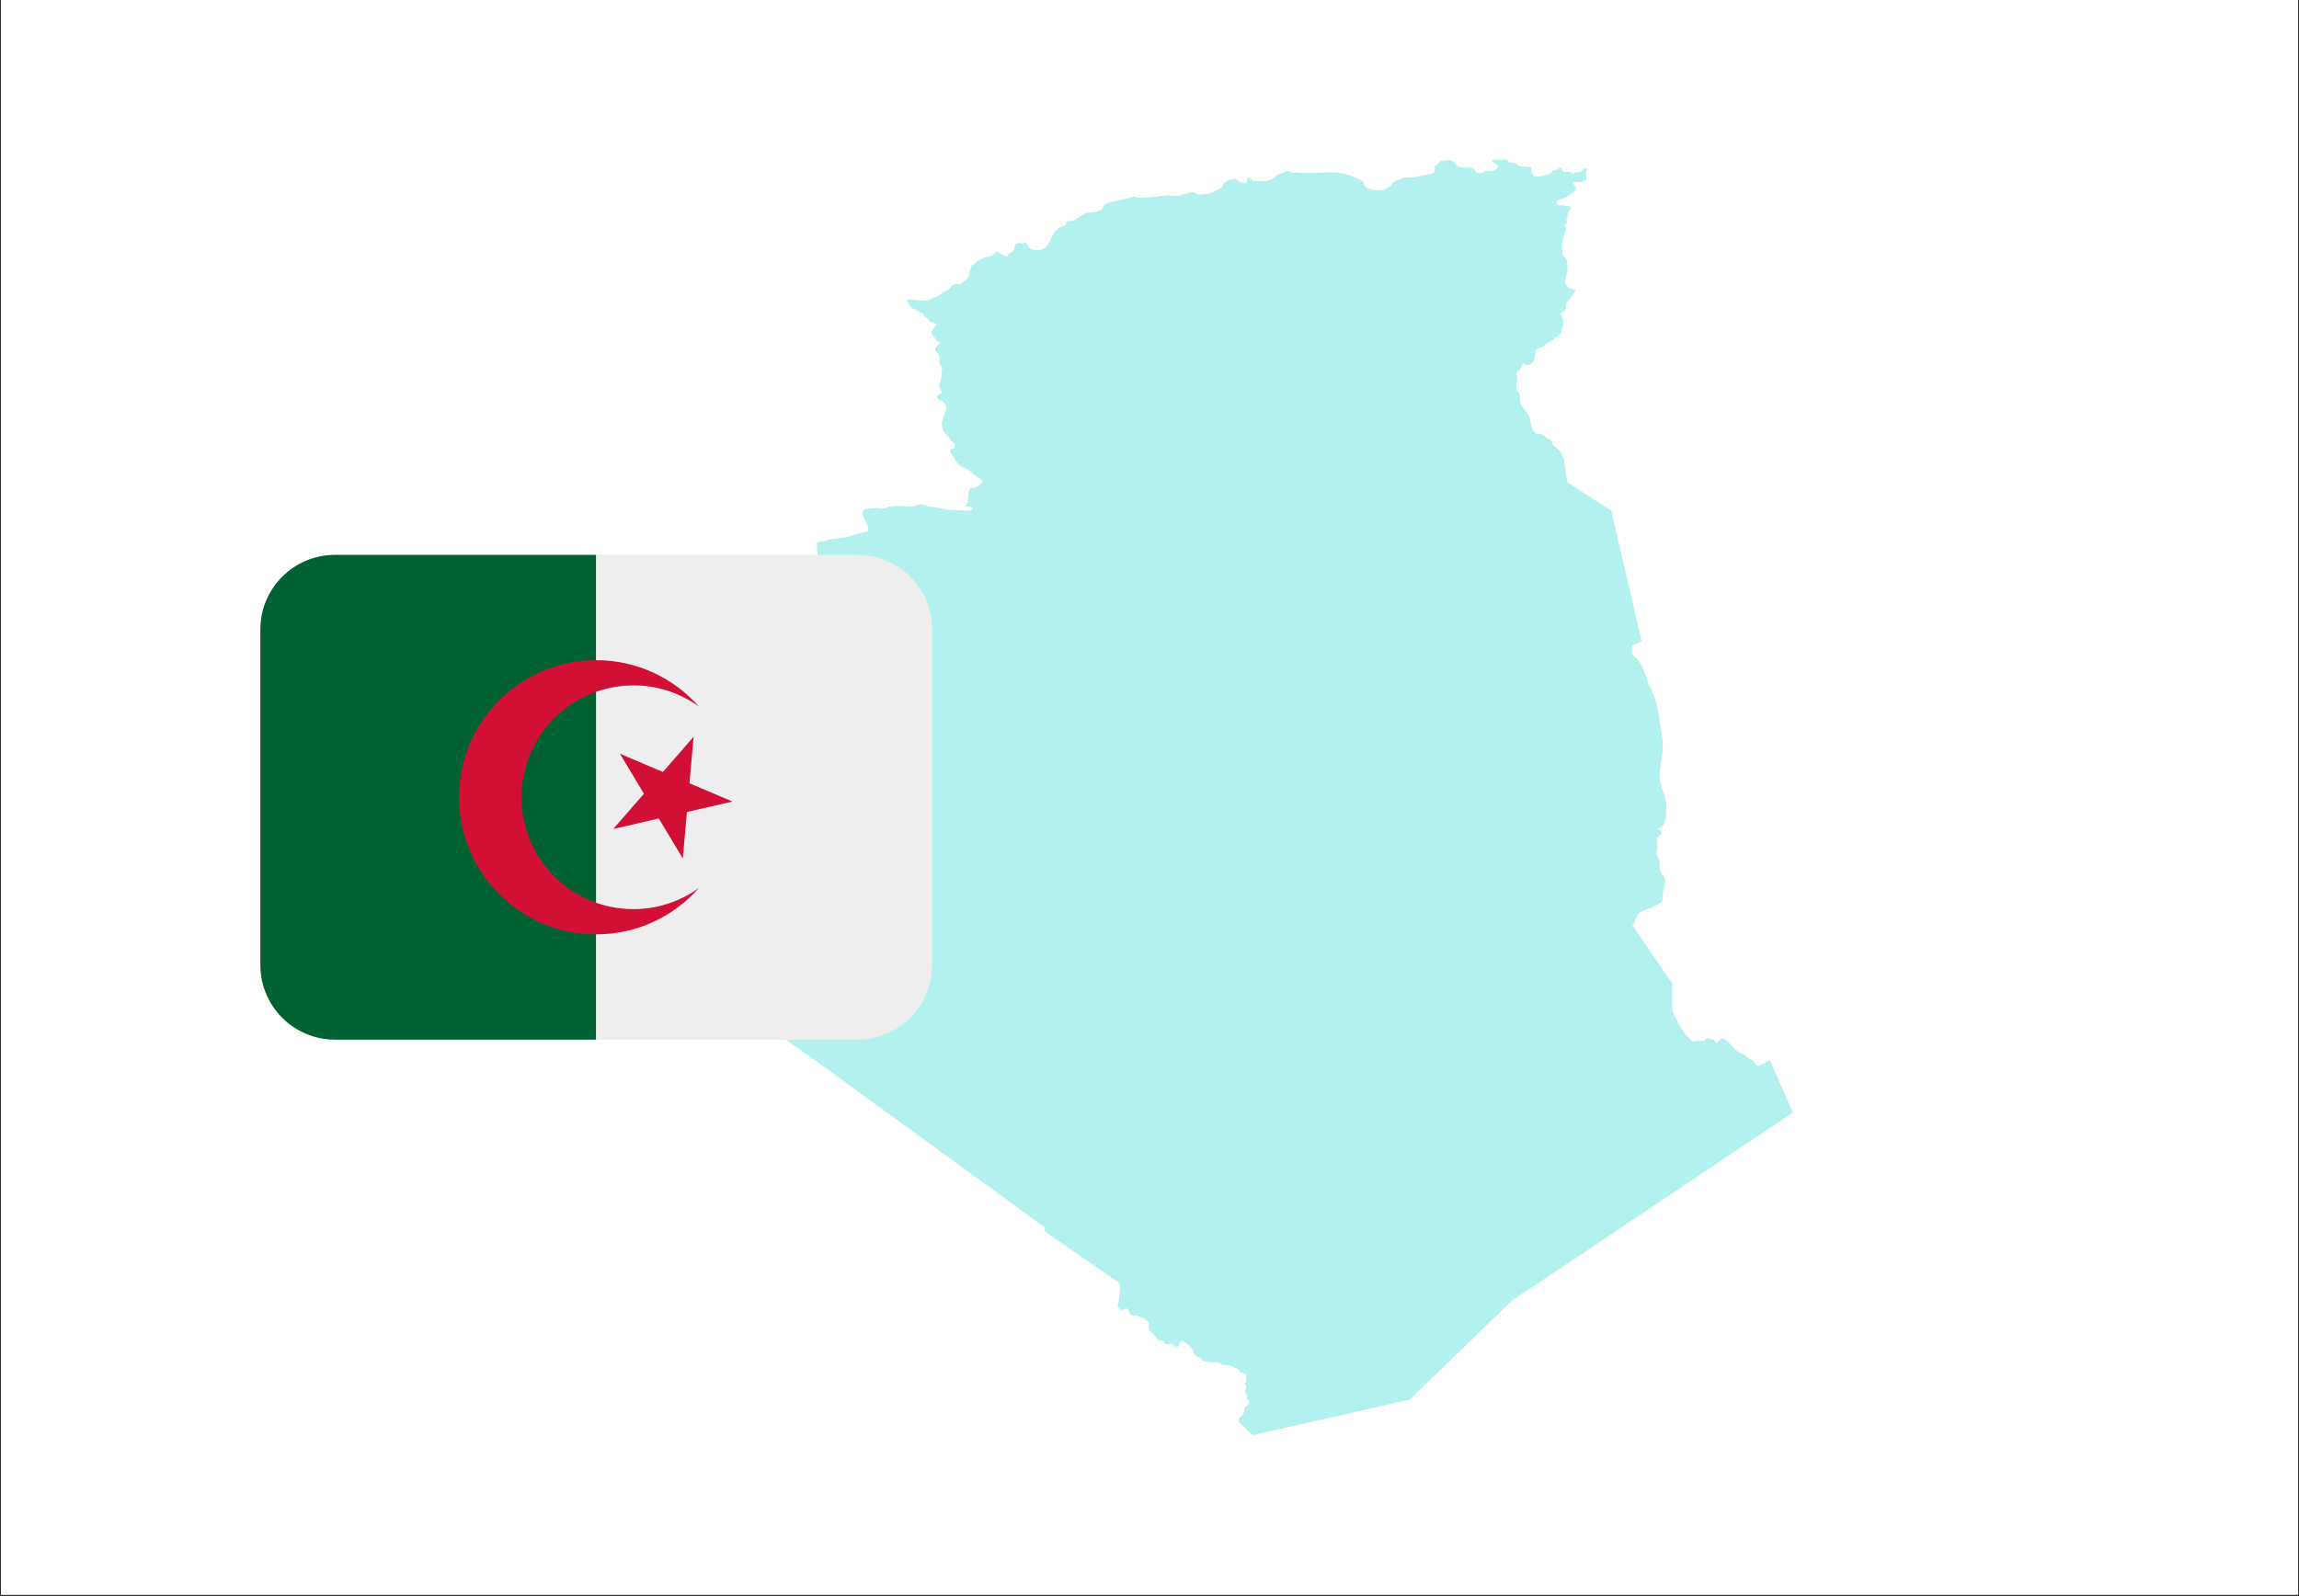 <svg xmlns="http://www.w3.org/2000/svg" xmlns:xlink="http://www.w3.org/1999/xlink" width="1080" zoomAndPan="magnify" viewBox="0 0 810 562.5" height="750" preserveAspectRatio="xMidYMid meet" version="1.0"><rect x="0" y="0" width="810" height="562.5" fill="#333333" stroke="none"/><defs><filter x="0%" y="0%" width="100%" height="100%" id="e299612504"><feColorMatrix values="0 0 0 0 1 0 0 0 0 1 0 0 0 0 1 0 0 0 1 0" color-interpolation-filters="sRGB"/></filter><clipPath id="4b6333d64a"><path d="M 0.359 0 L 809.641 0 L 809.641 562 L 0.359 562 Z M 0.359 0 " clip-rule="nonzero"/></clipPath><mask id="7180d989ba"><g filter="url(#e299612504)"><rect x="-81" width="972" fill="#000000" y="-56.25" height="675" fill-opacity="0.3"/></g></mask><clipPath id="a4bc8e8913"><path d="M 0.379 1.199 L 453.727 1.199 L 453.727 450.801 L 0.379 450.801 Z M 0.379 1.199 " clip-rule="nonzero"/></clipPath><clipPath id="b2821890ff"><rect x="0" width="454" y="0" height="451"/></clipPath><clipPath id="4f7d68118a"><path d="M 91.668 195.547 L 211 195.547 L 211 366.395 L 91.668 366.395 Z M 91.668 195.547 " clip-rule="nonzero"/></clipPath><clipPath id="861b68c2aa"><path d="M 210 195.547 L 328.461 195.547 L 328.461 366.395 L 210 366.395 Z M 210 195.547 " clip-rule="nonzero"/></clipPath></defs><g clip-path="url(#4b6333d64a)"><path fill="#ffffff" d="M 0.359 0 L 809.641 0 L 809.641 562 L 0.359 562 Z M 0.359 0 " fill-opacity="1" fill-rule="nonzero"/><path fill="#ffffff" d="M 0.359 0 L 809.641 0 L 809.641 562 L 0.359 562 Z M 0.359 0 " fill-opacity="1" fill-rule="nonzero"/></g><g mask="url(#7180d989ba)"><g transform="matrix(1, 0, 0, 1, 178, 55)"><g clip-path="url(#b2821890ff)"><g clip-path="url(#a4bc8e8913)"><path fill="#00cfc8" d="M 453.504 337.141 C 450.195 339.359 446.879 341.582 443.566 343.797 C 434.867 349.629 426.168 355.457 417.473 361.289 C 407.137 368.215 396.801 375.141 386.469 382.062 C 378.281 387.551 370.09 393.039 361.902 398.527 C 359.008 400.469 355.773 402.258 353.344 404.613 C 345.742 411.977 338.137 419.344 330.531 426.711 C 327.152 429.984 323.777 433.258 320.398 436.531 C 319.832 437.074 319.27 437.621 318.703 438.172 C 318.395 438.469 317.387 438.496 317 438.582 C 306.98 440.855 296.961 443.129 286.941 445.398 C 279.199 447.156 271.461 448.914 263.719 450.668 C 263.715 450.668 263.715 450.668 263.711 450.668 C 263.688 450.738 263.625 450.785 263.535 450.766 C 263.215 450.684 262.785 450.168 262.551 449.953 C 261.965 449.426 261.379 448.887 260.863 448.293 C 260.422 447.781 259.926 447.34 259.414 446.902 C 259.059 446.605 258.582 446.27 258.453 445.793 C 258.238 444.977 258.855 444.547 259.445 444.109 C 260.086 443.633 260.336 443.176 260.375 442.359 C 260.395 441.973 260.383 441.488 260.582 441.141 C 260.875 440.625 261.406 440.566 261.773 440.152 C 262.277 439.586 262.258 438.938 261.781 438.398 C 261.695 438.301 261.598 438.203 261.555 438.078 C 261.473 437.859 261.43 437.719 261.5 437.496 C 261.688 436.914 261.344 436.543 261.02 436.129 C 260.805 435.859 260.734 435.371 260.82 435.043 C 260.973 434.496 261.324 433.988 261.078 433.41 C 260.953 433.113 260.652 432.641 260.754 432.297 C 260.789 432.18 260.824 432.062 260.934 431.988 C 261.172 431.82 261.137 431.281 261.141 431.043 C 261.141 430.453 261.086 429.867 261.074 429.285 C 261.074 429.227 261.105 429.176 261.148 429.152 C 261.16 429.148 261.172 429.141 261.18 429.141 C 261.184 429.133 261.188 429.129 261.191 429.121 C 261.125 429.102 261.074 429.047 261.074 428.973 C 261.074 429 259.645 428.852 259.418 428.727 C 258.848 428.41 258.496 427.867 257.988 427.473 C 257.344 426.98 256.629 426.574 255.848 426.344 C 255.152 426.137 254.453 426.137 253.746 425.996 C 253.406 425.93 252.609 425.98 252.34 425.715 C 252.031 425.41 251.898 425.148 251.43 425.086 C 251.098 425.039 250.77 425.031 250.434 425.035 C 249.367 425.059 248.262 425.082 247.207 424.871 C 246.691 424.766 246.113 424.633 245.68 424.312 C 245.484 424.172 245.316 424.035 245.184 423.836 C 244.891 423.402 244.434 423.25 243.969 423.102 C 242.77 422.707 242.711 421.645 242.203 420.664 C 241.867 420.004 241.332 419.379 240.77 418.891 C 240.402 418.57 240.004 418.328 239.605 418.047 C 239.352 417.875 238.887 417.453 238.566 417.492 C 237.793 417.582 237.543 418.566 237.227 419.129 C 237.125 419.316 236.961 419.613 236.723 419.656 C 236.082 419.766 235.754 419.148 235.363 418.766 C 234.629 418.047 233.723 418.703 232.871 418.672 C 232.332 418.652 232.246 417.836 231.91 417.562 C 231.562 417.27 231.031 417.441 230.625 417.309 C 230.352 417.219 230.086 417.109 229.863 416.918 C 229.164 416.32 228.859 415.387 228.137 414.816 C 227.656 414.438 226.969 414.145 226.852 413.48 C 226.707 412.691 227.133 411.211 226.453 410.625 C 226.219 410.426 225.742 410.32 225.574 410.066 C 225.152 409.418 224.75 409.227 223.977 409.156 C 223.449 409.113 223.047 408.703 222.543 408.57 C 222.086 408.445 221.586 408.527 221.113 408.445 C 220.57 408.352 220.164 408.055 219.953 407.527 C 219.805 407.176 219.734 406.648 219.445 406.379 C 219.051 406.004 218.582 406.055 218.152 406.32 C 217.797 406.543 217.477 406.746 217.043 406.617 C 216.562 406.473 216.012 405.762 215.914 405.273 C 215.789 404.629 215.898 404.113 216.195 403.543 C 216.551 402.879 216.242 402.398 216.395 401.754 C 216.52 401.215 216.605 400.684 216.648 400.133 C 216.73 399.184 216.848 398.07 216.477 397.168 C 216.461 397.168 216.453 397.164 216.441 397.156 C 213.352 395.016 210.262 392.875 207.176 390.734 C 202.039 387.18 196.906 383.625 191.777 380.074 C 191.289 379.734 190.801 379.395 190.309 379.059 C 190.215 378.988 190.133 378.945 190.133 378.816 L 190.133 377.738 C 190.133 377.547 190.078 377.473 190.176 377.539 C 189.742 377.223 189.309 376.906 188.871 376.594 C 181.375 371.137 173.871 365.684 166.371 360.227 C 155.016 351.965 143.656 343.703 132.301 335.441 C 124.168 329.531 116.035 323.617 107.91 317.699 C 105.082 315.641 102.195 313.66 99.312 311.676 C 90.355 305.484 81.391 299.305 72.434 293.121 C 60.781 285.082 49.133 277.043 37.484 269.008 C 27.98 262.453 18.484 255.902 8.98 249.348 C 6.551 247.668 4.113 245.992 1.684 244.312 C 1.309 244.055 0.941 243.801 0.566 243.543 C 0.414 243.434 0.484 243.07 0.484 242.914 L 0.484 208.703 C 0.484 208.637 0.527 208.566 0.598 208.555 C 1.738 208.328 2.879 207.766 3.898 207.207 C 5.016 206.594 5.691 205.672 6.613 204.832 C 8.152 203.434 9.797 201.723 11.734 200.879 C 12.887 200.375 14.266 200.172 15.227 199.309 C 16.047 198.566 16.82 197.801 17.707 197.141 C 18.707 196.395 19.48 195.41 20.434 194.609 C 21.109 194.043 22.047 193.742 22.82 193.277 C 23.074 192.801 23.188 192.375 23.844 192.262 C 24.242 192.191 24.633 192.406 25.031 192.383 C 25.68 192.352 26.32 192.281 26.957 192.188 C 28.066 192.023 29.414 192.02 30.207 191.129 C 30.75 190.523 31.277 189.91 31.945 189.438 C 32.598 188.977 33.297 188.621 34.113 188.633 C 35.062 188.648 36.008 188.809 36.957 188.855 C 37.855 188.902 38.844 189.023 39.719 189.223 C 40.148 189.316 40.441 189.531 40.832 189.723 C 41.301 189.953 42.375 190.293 42.711 189.641 C 43.035 189.02 43.219 188.875 43.902 188.781 C 44.93 188.637 46.047 188.754 47.055 188.523 C 47.887 188.328 48.477 187.73 49.363 187.621 C 50.191 187.523 51.02 187.594 51.848 187.559 C 53 187.508 54.152 187.336 55.305 187.238 C 56.371 187.156 57.445 187.102 58.508 186.992 C 59.457 186.891 60.562 186.609 61.512 186.789 C 62.066 186.895 62.594 186.996 63.156 186.926 C 63.57 186.875 63.969 186.801 64.383 186.785 C 64.441 186.781 64.5 186.824 64.527 186.879 C 64.527 186.879 64.531 186.879 64.535 186.883 C 64.547 186.887 64.555 186.895 64.566 186.898 C 64.613 186.926 64.645 186.98 64.645 187.031 C 64.633 187.383 64.652 187.703 64.676 188.055 C 64.68 188.148 64.668 189.012 65.059 188.734 C 65.145 188.672 65.227 188.609 65.309 188.547 C 65.699 188.289 66.078 188.375 66.383 188.715 C 66.734 189.121 67.242 189.109 67.648 189.414 C 67.848 189.566 68.016 189.895 68.219 189.637 C 68.688 189.035 69.039 188.328 69.48 187.703 C 70.574 186.156 72.09 184.836 73.004 183.184 C 73.297 182.656 73.48 182.125 73.488 181.52 C 73.492 181.234 73.438 180.906 73.543 180.629 C 73.781 180.023 74.266 179.672 74.758 179.262 C 76.531 177.785 78.246 176.309 80.172 175.031 C 82.086 173.758 84.199 172.824 86.121 171.57 C 87.078 170.945 88.086 170.402 89.027 169.746 C 89.977 169.082 90.82 168.336 91.648 167.531 C 93.176 166.051 94.723 164.609 96.637 163.641 C 97.566 163.168 98.555 162.688 99.566 162.422 C 100.574 162.156 101.605 162.066 102.645 162.02 C 104.914 161.918 107.07 161.055 109.098 160.07 C 109.621 159.816 110.508 159.59 110.719 158.973 C 110.805 158.727 110.207 158.047 110.078 157.809 C 109.828 157.344 110.109 156.363 110.312 155.922 C 110.711 155.066 111.508 154.434 112.223 153.84 C 112.336 153.746 112.516 153.543 112.688 153.453 C 112.688 153.004 112.691 152.551 112.637 152.105 C 112.621 151.965 112.613 151.176 112.453 151.199 C 112.371 151.211 112.285 151.23 112.203 151.215 C 111.594 151.09 111.723 150.688 111.414 150.27 C 111.16 149.914 110.453 150.059 110.078 149.855 C 109.922 149.77 109.789 149.602 109.688 149.457 C 109.562 149.277 109.367 148.922 109.109 148.949 C 108.855 148.977 108.688 149.062 108.449 149.113 C 108.332 149.141 108.109 149.211 107.996 149.121 C 107.355 148.637 108.094 148.164 108.023 147.539 C 107.93 146.695 107.418 145.953 107.512 145.086 C 107.582 144.453 108.246 143.863 108.578 143.34 C 108.891 142.844 109.375 142.695 109.855 142.402 C 109.918 142.363 109.98 142.379 110.023 142.418 C 110.023 142.418 110.023 142.418 110.023 142.414 C 110.02 142.391 110.016 142.371 110.012 142.348 C 110 142.277 110.039 142.219 110.086 142.188 C 110.121 140.309 109.871 138.441 109.93 136.566 C 109.93 136.559 109.934 136.551 109.934 136.547 C 109.84 136.496 109.836 136.352 109.93 136.281 C 110.266 136.02 110.672 135.973 111.086 135.926 C 111.766 135.844 112.441 135.742 113.105 135.574 C 113.75 135.41 114.395 135.188 115.051 135.066 C 115.637 134.957 116.219 135.047 116.809 134.895 C 118.086 134.57 119.414 134.566 120.68 134.227 C 122.004 133.879 123.289 133.391 124.625 133.086 C 125.23 132.953 125.828 132.785 126.434 132.664 C 127.109 132.527 127.973 132.363 127.965 131.5 C 127.949 130.441 127.477 129.453 126.957 128.555 C 126.477 127.711 125.953 126.781 126.008 125.77 C 126.051 124.871 126.605 124.531 127.422 124.32 C 127.473 124.309 127.52 124.32 127.555 124.348 C 127.566 124.293 127.613 124.246 127.691 124.238 C 128.684 124.168 129.68 124.125 130.676 124.086 C 131.422 124.055 132.16 124.172 132.91 124.18 C 133.355 124.184 133.809 124.176 134.234 124.016 C 134.652 123.859 134.922 123.656 135.363 123.586 C 136.148 123.461 136.945 123.402 137.742 123.402 C 138.68 123.395 139.613 123.41 140.551 123.473 C 140.91 123.5 141.266 123.598 141.625 123.551 C 141.867 123.52 142.148 123.371 142.398 123.387 C 142.723 123.402 143.016 123.488 143.328 123.562 C 144.035 123.727 144.426 123.402 145 123.145 C 145.523 122.906 146.09 122.73 146.672 122.793 C 147.379 122.871 148.012 123.113 148.668 123.359 C 149.434 123.641 150.113 123.75 150.926 123.773 C 152.609 123.824 154.172 124.539 155.848 124.676 C 157.586 124.82 159.32 124.762 161.055 124.934 C 161.855 125.016 162.664 125.051 163.465 124.969 C 163.855 124.93 164.184 124.82 164.551 124.719 C 164.574 124.684 164.594 124.645 164.617 124.605 C 164.703 124.441 164.762 124.254 164.703 124.066 C 164.582 123.684 164.266 123.57 163.902 123.512 C 163.59 123.457 163.258 123.418 162.941 123.449 C 162.777 123.465 162.703 123.551 162.523 123.551 C 162.488 123.551 162.457 123.535 162.43 123.516 C 162.426 123.512 162.418 123.512 162.414 123.504 C 162.414 123.504 162.414 123.504 162.41 123.504 C 162.387 123.48 162.367 123.441 162.367 123.398 L 162.367 123.371 C 162.27 123.312 162.281 123.176 162.367 123.113 C 163.348 122.391 163.004 121.07 163.133 120.027 C 163.246 119.148 163.277 118.082 163.793 117.332 C 164.219 116.711 165.145 117.086 165.734 116.879 C 166.734 116.531 167.664 115.504 168.285 114.668 C 168.297 114.652 168.316 114.637 168.332 114.625 C 167.996 114.062 167.16 113.613 166.637 113.238 C 166.039 112.809 165.457 112.387 164.902 111.906 C 164.266 111.363 163.617 110.801 162.879 110.395 C 162.27 110.062 161.586 109.875 160.98 109.527 C 159.895 108.914 159.273 108.086 158.672 107.016 C 158.316 106.383 157.926 105.746 157.508 105.152 C 157.164 104.668 156.82 104.203 156.711 103.609 C 156.695 103.531 156.73 103.445 156.816 103.422 C 157.055 103.359 157.227 103.195 157.473 103.141 C 157.734 103.082 157.984 103.109 158.25 103.043 C 158.246 103.027 158.242 103.012 158.242 102.996 C 158.23 102.922 158.27 102.867 158.32 102.836 C 158.348 102.281 158.441 101.648 158.23 101.145 C 158.008 100.613 157.578 100.832 157.27 100.523 C 157.016 100.262 156.875 99.926 156.719 99.602 C 156.246 98.641 155.23 98.062 154.668 97.168 C 154.152 96.348 153.996 95.453 153.914 94.5 C 153.836 93.555 154.09 92.93 154.477 92.098 C 154.719 91.574 154.762 91.004 154.98 90.469 C 155.156 90.047 155.297 89.648 155.359 89.195 C 155.441 88.551 155.559 87.832 154.953 87.387 C 154.77 87.25 154.645 87.051 154.578 86.836 C 154.43 86.344 154.227 86.113 153.684 86.082 C 153.496 86.07 153.402 86.059 153.219 86.031 C 152.961 85.992 152.68 85.73 152.496 85.547 C 152.184 85.242 152.168 84.512 152.523 84.227 C 152.863 83.957 153.098 84.031 153.488 83.891 C 154.445 83.551 153.543 82.637 153.352 82.215 C 153.047 81.535 152.863 80.75 153.113 80.027 C 153.293 79.508 153.535 78.988 153.645 78.449 C 153.77 77.809 153.719 77.172 153.789 76.523 C 153.84 76.031 153.996 75.535 153.988 75.039 C 153.98 74.453 153.73 74.047 153.418 73.578 C 152.879 72.766 153.047 72.016 153.047 71.086 C 153.047 70.465 152.977 69.887 152.438 69.5 C 152.191 69.324 151.969 69.156 151.773 68.922 C 151.348 68.406 151.535 67.746 151.914 67.27 C 152.449 66.602 153.031 65.918 153.668 65.352 C 153.379 65.242 152.852 65.395 152.562 65.301 C 152.258 65.211 151.992 64.941 151.84 64.668 C 151.562 64.16 151.41 63.605 150.867 63.305 C 150.527 63.113 150.348 62.941 150.203 62.574 C 150.082 62.277 150.242 61.852 150.418 61.613 C 150.766 61.133 151.035 60.629 151.441 60.188 C 152.852 58.641 150.621 58.75 149.754 58.27 C 149.219 57.977 149.152 57.305 148.625 57.051 C 148.199 56.844 147.801 56.66 147.605 56.207 C 147.512 56 147.508 55.707 147.371 55.527 C 147.129 55.207 146.824 55.305 146.516 55.262 C 146.141 55.207 145.895 55.062 145.648 54.77 C 145.227 54.277 144.629 54.145 144.074 53.863 C 143.637 53.648 143.227 53.375 142.879 53.039 C 142.238 52.418 141.699 51.672 141.699 50.746 C 141.699 50.727 141.707 50.715 141.711 50.703 C 141.695 50.617 141.746 50.523 141.852 50.516 C 142.758 50.473 143.66 50.77 144.559 50.852 C 145.133 50.902 145.812 50.773 146.359 50.969 C 147.047 50.988 147.746 50.926 148.402 50.891 C 149.605 50.824 150.457 50.121 151.57 49.77 C 152.566 49.457 153.16 48.973 153.922 48.277 C 154.648 47.613 155.773 47.586 156.473 46.895 C 156.922 46.449 157.238 45.805 157.781 45.461 C 158.391 45.082 158.973 45.117 159.652 45.219 C 160.844 45.391 161.121 44.227 162.035 43.828 C 162.105 43.801 162.172 43.816 162.215 43.859 C 162.223 43.848 162.23 43.836 162.242 43.828 C 162.996 43.246 163.383 42.473 163.555 41.547 C 163.641 41.09 163.68 40.629 163.859 40.195 C 164.027 39.777 164.25 39.426 164.258 38.957 C 164.27 38.41 164.605 38.613 164.895 38.418 C 165.531 37.988 165.941 37.277 166.613 36.898 C 167.336 36.488 168.113 36.059 168.895 35.773 C 169.727 35.469 170.84 35.516 171.578 35.023 C 172.156 34.633 172.477 33.906 173.203 33.762 C 173.652 33.672 174.121 34.066 174.383 34.379 C 174.594 34.633 174.902 34.574 175.152 34.727 C 175.395 34.871 175.637 35 175.848 35.188 C 176.496 35.75 177.109 35.301 177.379 34.633 C 177.434 34.5 177.617 34.289 177.742 34.211 C 178.035 34.031 178.512 34.012 178.75 33.766 C 179 33.496 179.203 33.184 179.379 32.859 C 179.648 32.363 179.441 31.52 179.871 31.094 C 180.137 30.824 180.828 30.727 181.184 30.652 C 181.363 30.617 181.52 30.676 181.672 30.77 C 182.145 31.051 182.258 30.762 182.695 30.645 C 183.148 30.52 184.145 30.719 184.004 31.344 C 184.004 31.348 184 31.352 183.996 31.355 C 184.004 31.371 184.012 31.383 184.012 31.406 L 184.012 31.465 C 184.055 31.484 184.09 31.52 184.105 31.57 C 184.465 32.75 185.957 33.238 187.059 33.113 C 187.59 33.055 188.105 33.242 188.641 33.117 C 189.129 33 189.594 32.789 190.008 32.496 C 190.887 31.867 191.488 30.945 191.992 30 C 192.5 29.047 192.77 27.879 193.418 27.012 C 193.84 26.449 194.391 25.938 194.957 25.52 C 195.273 25.289 195.594 25.066 195.961 24.93 C 196.426 24.754 197.48 24.824 197.586 24.137 C 197.676 23.582 197.707 23.129 198.316 22.961 C 198.664 22.863 199.023 23.008 199.371 22.984 C 200.055 22.941 200.551 22.539 201.121 22.219 C 202.098 21.668 203.016 21.023 203.988 20.473 C 204.828 20.004 205.512 19.965 206.445 19.918 C 207.582 19.859 208.742 19.645 209.758 19.113 C 210.223 18.871 210.562 18.59 210.723 18.051 C 210.762 17.914 210.797 17.75 210.867 17.625 C 211.004 17.398 211.137 17.188 211.359 17.039 C 211.969 16.633 212.688 16.492 213.391 16.332 C 214.516 16.074 215.613 15.742 216.734 15.461 C 217.77 15.203 218.816 15.113 219.828 14.754 C 220.824 14.398 221.645 14.254 222.664 14.566 C 223.305 14.766 223.848 14.73 224.5 14.637 C 224.797 14.594 225.09 14.664 225.383 14.676 C 225.402 14.652 225.426 14.633 225.461 14.621 C 225.477 14.562 225.523 14.512 225.602 14.512 L 225.809 14.512 C 225.871 14.512 225.93 14.555 225.949 14.617 C 228.277 14.617 230.551 14.125 232.863 13.926 C 234.039 13.828 235.129 14.125 236.289 14.125 C 237.414 14.121 238.477 13.672 239.535 13.332 C 240.492 13.02 241.469 12.793 242.48 12.844 C 242.715 12.855 242.965 12.973 243.141 13.125 C 243.648 13.574 244.141 13.684 244.793 13.652 C 245.824 13.598 246.914 13.488 247.918 13.27 C 249 13.035 249.863 12.555 250.812 12.012 C 251.258 11.758 251.754 11.578 252.195 11.312 C 252.773 10.965 252.805 10.473 253.121 9.973 C 253.5 9.375 254.074 8.941 254.734 8.699 C 255.078 8.57 255.453 8.43 255.816 8.387 C 256.191 8.344 256.527 8.145 256.895 8.102 C 257.57 8.023 257.828 8.551 258.273 8.945 C 258.934 9.527 261.816 10.129 261.344 8.512 C 261.242 8.156 261.543 7.703 261.926 7.703 C 262.191 7.703 262.402 7.77 262.633 7.898 C 263.012 8.113 262.926 8.688 263.535 8.695 C 264.512 8.703 265.477 8.91 266.457 8.898 C 267.609 8.883 268.855 8.828 269.902 8.305 C 270.738 7.891 271.312 7.195 272.07 6.672 C 272.453 6.414 272.793 6.371 273.23 6.25 C 273.664 6.133 274.008 5.902 274.395 5.691 C 274.918 5.41 275.617 5.152 276.207 5.395 C 276.434 5.488 276.629 5.594 276.789 5.777 C 277.047 6.09 277.273 5.957 277.695 5.891 C 278.605 5.75 279.535 5.926 280.449 5.934 C 282.758 5.961 285.051 5.945 287.359 5.887 C 288.434 5.859 289.445 5.73 290.52 5.836 C 291.527 5.934 292.547 5.727 293.543 5.879 C 294.621 6.039 295.703 6.352 296.773 6.57 C 297.762 6.773 298.582 7.277 299.492 7.684 C 300.371 8.074 301.344 8.277 302.062 8.945 C 302.371 9.234 302.359 9.852 302.566 10.191 C 302.836 10.625 303.109 10.973 303.559 11.238 C 305.492 12.383 307.555 12.012 309.68 11.969 C 309.648 11.891 309.676 11.797 309.773 11.762 C 310.258 11.602 310.711 11.277 311.18 11.07 C 311.664 10.863 312 10.598 312.281 10.145 C 312.391 9.965 312.508 9.699 312.668 9.559 C 313.148 9.121 313.781 8.781 314.406 8.598 C 314.902 8.453 315.367 8.316 315.832 8.082 C 316.066 7.961 316.312 7.816 316.566 7.746 C 317.609 7.465 318.66 7.699 319.715 7.574 C 320.934 7.426 322.133 7.18 323.328 6.902 C 324.328 6.676 325.375 6.512 326.344 6.16 C 326.758 6.008 327.371 5.785 327.574 5.344 C 327.816 4.84 327.52 4.398 327.562 3.898 C 327.637 3.078 328.398 3.262 328.766 2.648 C 329.09 2.109 329.355 1.871 329.984 1.758 C 331.551 1.484 333.477 1.195 334.633 2.562 C 334.957 2.949 335.207 3.461 335.668 3.699 C 336.137 3.938 336.648 4.062 337.172 4.09 C 338.109 4.137 339.07 3.98 340 4.156 C 340.609 4.277 341.41 4.43 341.68 5.074 C 341.898 5.598 342.047 5.879 342.668 6.035 C 343.32 6.191 343.949 6.113 344.539 5.789 C 344.914 5.582 345.266 5.344 345.703 5.312 C 346.16 5.281 346.598 5.367 347.051 5.371 C 347.957 5.391 348.91 4.922 349.496 4.223 C 350.863 2.598 347.953 2.812 347.738 1.543 C 347.723 1.441 347.781 1.352 347.887 1.344 C 348.805 1.301 349.695 1.582 350.613 1.547 C 351.281 1.523 351.957 1.219 352.621 1.305 C 352.977 1.352 353.23 1.676 353.363 1.984 C 353.602 2.531 354.566 2.242 355.07 2.293 C 355.582 2.352 356.027 2.594 356.434 2.898 C 356.824 3.191 357.062 3.656 357.586 3.742 C 358.188 3.848 358.82 3.82 359.426 3.883 C 359.961 3.938 360.59 4.062 361.117 3.902 C 361.211 3.875 361.277 3.938 361.297 4.012 C 361.359 4.023 361.414 4.066 361.41 4.152 C 361.398 4.363 361.668 6.352 361.77 6.352 C 361.84 6.352 361.891 6.395 361.914 6.461 C 362.352 7.625 363.723 7.102 364.66 7.156 C 365.754 7.219 366.531 6.535 367.586 6.391 C 368.289 6.293 368.613 6.051 368.992 5.441 C 369.16 5.168 369.398 5.031 369.691 4.926 C 369.922 4.84 370.164 4.93 370.398 4.914 C 370.945 4.875 370.953 4.668 371.215 4.391 C 371.414 4.18 371.578 4.09 371.871 4.102 C 371.949 4.105 372.035 4.168 372.027 4.254 C 372.023 4.281 372.02 4.293 372.016 4.312 C 372.039 4.32 372.062 4.332 372.086 4.352 C 372.09 4.359 372.102 4.367 372.109 4.379 C 372.121 4.391 372.129 4.406 372.137 4.426 C 372.176 4.441 372.215 4.477 372.223 4.52 C 372.289 4.531 372.332 4.605 372.332 4.664 C 372.34 5.156 372.691 5.426 373.074 5.656 C 373.629 5.988 373.949 5.699 374.492 5.602 C 375.25 5.473 375.824 6.379 376.578 6.137 C 376.938 6.023 377.285 5.836 377.672 5.805 C 378.301 5.754 378.809 5.785 379.285 5.273 C 379.738 4.789 380.246 4.531 380.844 4.281 C 380.867 4.254 380.902 4.227 380.926 4.227 C 380.957 4.219 380.988 4.215 381.02 4.211 C 381.16 4.191 381.234 4.312 381.195 4.41 C 381.211 4.449 381.211 4.492 381.191 4.539 C 380.773 5.426 380.574 6.336 380.809 7.305 C 380.895 7.664 381 8.133 380.672 8.414 C 380.133 8.883 379.41 9.059 378.707 9.086 C 378.047 9.113 377.238 8.984 376.594 9.176 C 375.504 9.5 376.871 10.438 377.051 10.914 C 377.246 11.422 377.066 11.922 376.691 12.301 C 375.586 13.391 374.277 14.277 372.836 14.824 C 372.172 15.074 371.457 15.285 370.824 15.617 C 369.961 16.07 370.219 17.031 371.094 17.285 C 371.852 17.504 372.629 17.246 373.371 17.531 C 373.879 17.73 374.254 17.68 374.77 17.738 C 374.973 17.762 375.098 17.789 375.246 17.93 C 375.559 18.207 375.148 18.902 375 19.156 C 374.82 19.461 374.516 19.75 374.383 20.07 C 374.223 20.438 374.34 20.836 374.223 21.211 C 374.094 21.629 373.812 22.023 373.836 22.469 C 373.852 22.785 373.945 23.145 373.883 23.453 C 373.84 23.684 373.707 23.832 373.504 23.945 C 372.98 24.234 373.141 24.699 373.52 25.047 C 373.945 25.438 373.785 25.891 373.59 26.379 C 373.188 27.387 372.812 28.254 372.621 29.324 C 372.422 30.438 372.258 31.504 372.301 32.637 C 372.328 33.246 372.25 33.949 372.465 34.523 C 372.664 35.074 372.938 35.348 373.344 35.734 C 373.863 36.223 374.074 36.801 374.113 37.512 C 374.16 38.465 374.324 39.473 374.199 40.426 C 374.074 41.391 373.645 42.23 373.445 43.168 C 373.164 44.484 373.598 45.832 374.766 46.578 C 375.332 46.941 375.836 46.949 376.477 46.992 C 376.684 47.008 376.836 47.09 376.984 47.219 C 377.082 47.309 377.02 47.43 376.922 47.465 C 376.922 47.469 376.922 47.469 376.922 47.473 C 376.648 48.211 376.195 48.852 375.707 49.465 C 375.066 50.27 374.152 51.09 373.832 52.09 C 373.605 52.797 373.762 53.699 373.434 54.355 C 373.25 54.703 372.969 54.715 372.625 54.82 C 371.254 55.242 372.145 56.348 372.516 57.152 C 372.879 57.938 372.578 58.766 372.809 59.59 C 372.949 60.086 372.637 60.293 372.332 60.668 C 371.965 61.129 372.25 61.789 371.961 62.312 C 371.621 62.926 371.039 63.348 370.465 63.73 C 370.258 63.871 370.012 63.965 369.773 64.016 C 369.418 64.094 369.461 64.637 369.195 64.812 C 368.363 65.371 367.383 65.543 366.613 66.207 C 366.039 66.703 365.512 67.129 364.82 67.453 C 364.004 67.836 363.16 67.867 362.934 68.906 C 362.758 69.734 362.863 70.641 362.598 71.449 C 362.262 72.484 360.953 73.934 359.738 73.531 C 359.324 73.391 358.742 72.668 358.379 73.484 C 358.242 73.789 358.188 74.121 358.051 74.426 C 357.777 75.047 357.312 75.344 356.805 75.754 C 356.344 76.129 355.934 76.398 356.246 77.043 C 356.402 77.359 356.492 77.605 356.543 77.957 C 356.652 78.766 356.332 79.668 356.223 80.461 C 356.133 81.102 356.004 81.953 356.367 82.539 C 356.566 82.859 356.824 83.129 357.059 83.418 C 357.484 83.945 357.566 84.52 357.512 85.184 C 357.465 85.773 357.367 86.441 357.598 87.008 C 357.832 87.578 358.188 88.109 358.539 88.613 C 359.125 89.465 359.789 90.285 360.34 91.156 C 361.398 92.84 361.043 94.941 362.113 96.609 C 362.418 97.086 362.82 97.633 363.359 97.867 C 363.836 98.078 364.297 97.984 364.793 98.035 C 365.641 98.129 366.188 98.883 366.863 99.285 C 367.453 99.637 368.301 99.895 368.645 100.551 C 368.844 100.938 368.898 101.355 369.062 101.75 C 369.27 102.258 369.844 102.473 370.258 102.785 C 370.957 103.305 371.59 104.043 372.047 104.785 C 372.23 105.078 372.562 106.074 372.941 106.625 C 372.934 106.625 372.922 106.629 372.914 106.633 L 374.156 115.012 L 389.668 125.008 L 389.68 125.07 L 400.297 170.801 L 400.285 170.805 C 400.312 170.879 400.289 170.961 400.188 170.98 C 400.18 171.047 400.105 171.09 400.047 171.09 L 399.984 171.09 C 399.965 171.137 399.93 171.176 399.879 171.188 C 399.438 171.254 399.051 171.559 398.641 171.727 C 398.262 171.887 397.863 172.031 397.52 172.254 C 396.844 172.691 396.715 173.273 396.863 174.051 C 396.973 174.602 397.07 175.348 397.379 175.832 C 397.926 176.688 398.871 177.16 399.406 178.035 C 400.059 179.098 400.613 180.203 401.098 181.344 C 401.566 182.453 401.941 183.566 402.285 184.719 C 402.613 185.812 403.145 186.797 403.645 187.82 C 404.582 189.754 405.348 191.863 405.832 193.961 C 406.344 196.188 406.668 198.477 406.934 200.742 C 407.203 203.039 407.828 205.324 407.832 207.648 C 407.84 212.246 405.871 216.875 407.039 221.461 C 407.34 222.629 407.848 223.723 408.207 224.871 C 408.539 225.949 408.855 227.051 409.074 228.156 C 409.168 228.637 409.188 229.113 409.102 229.602 C 409.012 230.137 408.82 230.664 408.871 231.211 C 408.91 231.648 408.992 232.09 408.988 232.527 C 408.988 232.824 408.875 233.121 408.875 233.402 C 408.875 233.449 408.855 233.484 408.832 233.512 C 408.832 233.512 408.828 233.512 408.828 233.516 C 408.824 233.516 408.82 233.52 408.812 233.523 C 408.789 233.543 408.758 233.555 408.719 233.555 L 408.66 233.555 C 408.594 234.137 408.309 234.648 408.262 235.238 C 408.254 235.32 408.195 235.391 408.109 235.391 C 408.109 235.41 407.949 235.742 407.855 235.875 C 407.695 236.094 407.531 236.32 407.316 236.492 C 406.906 236.828 406.684 236.742 406.223 236.879 C 405.629 237.055 406.691 237.398 406.762 237.43 C 406.945 237.512 407.031 237.594 407.148 237.75 C 407.355 238.012 407.359 238.543 407.195 238.828 C 406.93 239.289 406.469 239.512 406.09 239.867 C 405.477 240.441 405.785 241.039 405.812 241.773 C 405.84 242.633 405.906 243.363 405.742 244.215 C 405.562 245.191 405.48 246.082 405.988 246.965 C 406.305 247.516 406.629 248.062 406.629 248.711 C 406.629 249.641 406.605 250.617 406.828 251.527 C 406.945 252.027 407.031 252.75 407.414 253.125 C 407.668 253.371 407.949 253.582 408.191 253.836 C 408.527 254.191 408.605 254.82 408.598 255.293 C 408.578 256.801 407.949 258.207 407.824 259.703 C 407.754 260.539 407.781 261.402 407.641 262.227 C 407.582 262.586 407.527 262.883 407.184 263.066 C 406.184 263.605 405.223 264.195 404.176 264.637 C 403.168 265.062 402.121 265.383 401.121 265.824 C 400.098 266.277 399.281 266.762 398.766 267.797 C 398.414 268.504 398.172 269.266 397.805 269.965 C 397.723 270.129 397.109 271.129 397.039 271.027 C 397.098 271.121 397.164 271.211 397.227 271.309 C 397.539 271.762 397.848 272.219 398.16 272.672 L 405.805 283.863 C 407.57 286.445 409.332 289.023 411.098 291.602 C 411.266 291.852 411.117 292.598 411.117 292.875 L 411.117 301.348 C 411.176 301.363 411.223 301.41 411.223 301.488 C 411.223 301.668 411.48 301.988 411.555 302.156 C 411.695 302.461 411.824 302.773 411.977 303.078 C 412.23 303.59 412.566 304.043 412.844 304.543 C 413.137 305.078 413.223 305.688 413.508 306.211 C 413.781 306.715 414.156 307.141 414.504 307.59 C 415.125 308.387 415.367 309.414 416.172 310.078 C 416.539 310.375 416.934 310.609 417.254 310.957 C 417.547 311.281 417.84 311.707 418.227 311.922 C 418.934 312.328 419.355 311.949 420.051 311.867 C 420.238 311.852 420.352 311.836 420.535 311.922 C 421.008 312.148 420.988 311.957 421.371 311.883 C 421.848 311.793 422.336 312.078 422.727 311.652 C 422.914 311.449 423.137 311.168 423.418 311.086 C 423.777 310.98 424.105 310.988 424.414 311.203 C 424.805 311.473 425.148 311.184 425.535 311.355 C 425.848 311.496 426.059 311.703 426.23 312 C 426.375 312.254 426.555 312.703 426.848 312.84 C 426.852 312.824 426.852 312.805 426.855 312.789 C 426.859 312.75 426.898 312.707 426.938 312.688 C 426.941 312.684 426.941 312.68 426.945 312.676 C 426.969 312.578 427.109 312.504 427.152 312.453 C 427.445 312.113 427.688 311.75 428 311.434 C 428.309 311.121 428.824 311.059 429.23 311.199 C 430.523 311.652 431.332 312.84 432.305 313.73 C 433.102 314.457 433.812 315.512 434.824 315.949 C 435.566 316.273 436.387 316.543 436.988 317.102 C 437.398 317.48 437.895 318.059 438.398 318.297 C 438.746 318.465 439.254 318.586 439.555 318.832 C 440.23 319.387 440.543 320.352 441.422 320.629 C 441.477 320.648 441.516 320.688 441.531 320.738 C 442.816 320.098 444.102 319.453 445.391 318.809 C 445.457 318.777 445.562 318.785 445.598 318.867 C 448.254 324.887 450.906 330.91 453.559 336.934 C 453.594 337.012 453.582 337.09 453.504 337.141 Z M 453.504 337.141 " fill-opacity="1" fill-rule="nonzero"/><path fill="#00cfc8" d="M 453.559 336.93 C 450.902 330.91 448.25 324.887 445.598 318.863 C 445.562 318.785 445.457 318.773 445.391 318.809 C 444.102 319.449 442.816 320.094 441.531 320.738 C 441.516 320.684 441.477 320.645 441.422 320.625 C 440.543 320.348 440.23 319.383 439.551 318.828 C 439.254 318.586 438.746 318.461 438.398 318.297 C 437.895 318.059 437.398 317.48 436.988 317.098 C 436.387 316.539 435.566 316.27 434.824 315.949 C 433.812 315.512 433.102 314.453 432.305 313.727 C 431.328 312.836 430.523 311.648 429.23 311.199 C 428.824 311.059 428.309 311.117 428 311.43 C 427.688 311.75 427.445 312.109 427.152 312.449 C 427.109 312.504 426.969 312.574 426.945 312.672 C 426.941 312.676 426.941 312.68 426.938 312.688 C 426.898 312.707 426.859 312.75 426.855 312.789 C 426.852 312.805 426.852 312.82 426.848 312.836 C 426.555 312.703 426.375 312.25 426.227 311.996 C 426.059 311.699 425.848 311.496 425.535 311.355 C 425.148 311.18 424.805 311.473 424.414 311.203 C 424.102 310.988 423.777 310.977 423.418 311.082 C 423.137 311.164 422.91 311.445 422.727 311.652 C 422.336 312.074 421.848 311.793 421.367 311.883 C 420.988 311.953 421.008 312.145 420.535 311.918 C 420.352 311.832 420.238 311.848 420.051 311.867 C 419.355 311.945 418.934 312.324 418.223 311.922 C 417.84 311.703 417.547 311.277 417.254 310.957 C 416.934 310.609 416.535 310.371 416.172 310.074 C 415.367 309.414 415.125 308.383 414.504 307.59 C 414.156 307.137 413.781 306.711 413.508 306.211 C 413.223 305.688 413.137 305.074 412.844 304.543 C 412.566 304.043 412.227 303.59 411.973 303.074 C 411.824 302.77 411.695 302.461 411.555 302.152 C 411.477 301.984 411.223 301.664 411.223 301.484 C 411.223 301.41 411.176 301.363 411.117 301.344 L 411.117 292.871 C 411.117 292.598 411.262 291.848 411.094 291.602 C 409.332 289.023 407.566 286.441 405.805 283.859 L 398.16 272.672 C 397.848 272.215 397.539 271.758 397.227 271.305 C 397.164 271.211 397.098 271.117 397.039 271.023 C 397.109 271.129 397.719 270.125 397.805 269.965 C 398.172 269.262 398.414 268.504 398.766 267.793 C 399.281 266.762 400.098 266.273 401.121 265.82 C 402.121 265.379 403.168 265.059 404.176 264.637 C 405.223 264.191 406.184 263.605 407.184 263.066 C 407.523 262.883 407.578 262.582 407.641 262.227 C 407.781 261.402 407.754 260.535 407.824 259.703 C 407.949 258.207 408.578 256.801 408.598 255.289 C 408.605 254.816 408.527 254.191 408.188 253.832 C 407.949 253.578 407.664 253.367 407.41 253.121 C 407.031 252.75 406.945 252.023 406.828 251.527 C 406.602 250.617 406.629 249.641 406.629 248.711 C 406.629 248.059 406.305 247.512 405.988 246.965 C 405.48 246.078 405.562 245.188 405.742 244.215 C 405.906 243.359 405.84 242.629 405.809 241.77 C 405.785 241.039 405.477 240.438 406.09 239.867 C 406.469 239.512 406.93 239.285 407.195 238.824 C 407.355 238.543 407.352 238.012 407.148 237.746 C 407.027 237.594 406.941 237.512 406.762 237.426 C 406.691 237.398 405.625 237.055 406.223 236.875 C 406.684 236.738 406.906 236.824 407.316 236.492 C 407.527 236.316 407.695 236.09 407.852 235.871 C 407.949 235.742 408.105 235.406 408.105 235.391 C 408.195 235.391 408.254 235.32 408.262 235.234 C 408.309 234.648 408.594 234.133 408.66 233.555 L 408.719 233.555 C 408.758 233.555 408.785 233.543 408.812 233.52 C 408.816 233.52 408.824 233.516 408.828 233.512 C 408.828 233.508 408.828 233.508 408.828 233.508 C 408.855 233.484 408.875 233.445 408.875 233.402 C 408.875 233.121 408.984 232.824 408.988 232.527 C 408.992 232.086 408.91 231.645 408.871 231.207 C 408.816 230.664 409.012 230.133 409.102 229.598 C 409.188 229.109 409.168 228.637 409.07 228.156 C 408.855 227.047 408.539 225.949 408.207 224.871 C 407.848 223.723 407.34 222.625 407.039 221.457 C 405.871 216.875 407.84 212.246 407.832 207.645 C 407.828 205.324 407.199 203.035 406.934 200.738 C 406.668 198.473 406.344 196.184 405.832 193.961 C 405.348 191.863 404.578 189.75 403.641 187.816 C 403.145 186.797 402.613 185.812 402.285 184.715 C 401.941 183.562 401.566 182.453 401.098 181.34 C 400.613 180.199 400.055 179.094 399.406 178.035 C 398.871 177.156 397.926 176.684 397.379 175.828 C 397.07 175.344 396.969 174.598 396.863 174.047 C 396.715 173.273 396.84 172.691 397.52 172.254 C 397.859 172.027 398.262 171.887 398.641 171.727 C 399.051 171.555 399.438 171.25 399.879 171.184 C 399.93 171.176 399.965 171.137 399.984 171.086 L 400.043 171.086 C 400.102 171.086 400.18 171.043 400.188 170.98 C 400.289 170.961 400.312 170.879 400.285 170.801 L 400.297 170.797 L 389.68 125.066 L 389.668 125.008 L 374.156 115.008 L 372.914 106.629 C 372.922 106.629 372.934 106.625 372.941 106.621 C 372.562 106.074 372.227 105.074 372.047 104.785 C 371.59 104.039 370.957 103.301 370.254 102.781 C 369.844 102.473 369.27 102.254 369.062 101.75 C 368.898 101.355 368.844 100.934 368.641 100.551 C 368.301 99.895 367.453 99.633 366.863 99.281 C 366.188 98.879 365.641 98.125 364.793 98.035 C 364.297 97.984 363.836 98.074 363.355 97.867 C 362.82 97.629 362.418 97.082 362.109 96.609 C 361.043 94.938 361.398 92.84 360.336 91.152 C 359.785 90.281 359.125 89.465 358.539 88.613 C 358.188 88.105 357.832 87.578 357.598 87.004 C 357.363 86.438 357.465 85.77 357.512 85.18 C 357.562 84.52 357.484 83.941 357.059 83.414 C 356.824 83.125 356.566 82.855 356.367 82.535 C 356.004 81.949 356.129 81.102 356.223 80.457 C 356.332 79.664 356.652 78.762 356.539 77.957 C 356.492 77.605 356.398 77.359 356.246 77.039 C 355.934 76.398 356.344 76.125 356.805 75.75 C 357.312 75.34 357.773 75.043 358.051 74.426 C 358.188 74.121 358.242 73.789 358.379 73.48 C 358.742 72.668 359.324 73.387 359.738 73.527 C 360.953 73.934 362.262 72.484 362.598 71.449 C 362.859 70.637 362.758 69.734 362.934 68.902 C 363.156 67.867 364.004 67.832 364.816 67.449 C 365.512 67.125 366.035 66.703 366.613 66.207 C 367.383 65.539 368.363 65.367 369.195 64.809 C 369.461 64.633 369.418 64.09 369.773 64.016 C 370.012 63.961 370.258 63.867 370.465 63.73 C 371.039 63.348 371.621 62.926 371.961 62.309 C 372.25 61.785 371.965 61.125 372.332 60.668 C 372.637 60.289 372.949 60.086 372.809 59.586 C 372.578 58.762 372.879 57.938 372.516 57.148 C 372.145 56.348 371.254 55.242 372.625 54.82 C 372.969 54.715 373.25 54.703 373.43 54.352 C 373.762 53.699 373.602 52.793 373.828 52.086 C 374.152 51.09 375.066 50.27 375.707 49.461 C 376.195 48.852 376.648 48.207 376.918 47.469 C 376.918 47.465 376.918 47.465 376.918 47.465 C 377.016 47.43 377.082 47.309 376.984 47.219 C 376.836 47.09 376.684 47.008 376.477 46.992 C 375.836 46.945 375.332 46.941 374.762 46.574 C 373.598 45.832 373.16 44.484 373.445 43.164 C 373.645 42.227 374.074 41.387 374.195 40.422 C 374.324 39.469 374.16 38.465 374.113 37.508 C 374.074 36.801 373.863 36.219 373.344 35.73 C 372.934 35.348 372.664 35.07 372.465 34.523 C 372.25 33.945 372.328 33.242 372.301 32.633 C 372.258 31.504 372.422 30.434 372.621 29.324 C 372.812 28.25 373.188 27.383 373.586 26.379 C 373.785 25.887 373.945 25.438 373.52 25.043 C 373.141 24.695 372.98 24.234 373.504 23.941 C 373.707 23.828 373.84 23.684 373.883 23.453 C 373.941 23.141 373.852 22.781 373.836 22.469 C 373.812 22.023 374.094 21.625 374.223 21.207 C 374.336 20.836 374.223 20.438 374.379 20.066 C 374.516 19.746 374.816 19.457 375 19.152 C 375.148 18.898 375.555 18.203 375.246 17.926 C 375.098 17.789 374.973 17.762 374.77 17.734 C 374.254 17.676 373.879 17.727 373.371 17.531 C 372.629 17.242 371.852 17.504 371.094 17.281 C 370.219 17.027 369.961 16.066 370.824 15.613 C 371.457 15.281 372.168 15.07 372.832 14.82 C 374.277 14.277 375.586 13.387 376.688 12.297 C 377.066 11.922 377.246 11.418 377.051 10.91 C 376.871 10.438 375.504 9.5 376.59 9.176 C 377.238 8.98 378.047 9.113 378.707 9.086 C 379.41 9.059 380.133 8.879 380.672 8.41 C 380.996 8.129 380.895 7.66 380.809 7.305 C 380.57 6.336 380.773 5.422 381.191 4.535 C 381.211 4.488 381.211 4.445 381.195 4.41 C 381.234 4.312 381.16 4.188 381.02 4.207 C 380.988 4.215 380.957 4.215 380.926 4.223 C 380.898 4.227 380.867 4.25 380.844 4.281 C 380.246 4.527 379.738 4.785 379.281 5.273 C 378.809 5.785 378.301 5.75 377.672 5.801 C 377.285 5.832 376.938 6.023 376.574 6.137 C 375.824 6.375 375.25 5.469 374.492 5.602 C 373.949 5.695 373.629 5.984 373.074 5.652 C 372.691 5.422 372.34 5.152 372.332 4.664 C 372.332 4.602 372.289 4.527 372.223 4.516 C 372.211 4.473 372.176 4.441 372.137 4.426 C 372.129 4.406 372.121 4.387 372.109 4.375 C 372.098 4.367 372.09 4.355 372.082 4.352 C 372.062 4.328 372.039 4.316 372.016 4.312 C 372.02 4.293 372.023 4.277 372.027 4.254 C 372.035 4.168 371.949 4.102 371.871 4.102 C 371.578 4.086 371.414 4.176 371.215 4.387 C 370.949 4.664 370.945 4.871 370.395 4.91 C 370.164 4.926 369.922 4.836 369.688 4.922 C 369.398 5.027 369.16 5.164 368.992 5.438 C 368.609 6.051 368.289 6.293 367.586 6.391 C 366.527 6.535 365.754 7.219 364.656 7.152 C 363.723 7.098 362.352 7.621 361.914 6.457 C 361.891 6.395 361.84 6.348 361.766 6.348 C 361.668 6.348 361.398 4.359 361.41 4.152 C 361.414 4.066 361.359 4.02 361.297 4.008 C 361.277 3.934 361.211 3.875 361.113 3.902 C 360.59 4.059 359.961 3.934 359.426 3.879 C 358.82 3.816 358.188 3.844 357.586 3.742 C 357.062 3.652 356.824 3.191 356.434 2.895 C 356.027 2.594 355.582 2.348 355.07 2.293 C 354.566 2.242 353.602 2.527 353.359 1.98 C 353.23 1.676 352.977 1.348 352.621 1.305 C 351.957 1.219 351.277 1.52 350.613 1.547 C 349.695 1.578 348.801 1.297 347.887 1.344 C 347.777 1.348 347.723 1.438 347.734 1.539 C 347.953 2.809 350.863 2.594 349.496 4.223 C 348.91 4.918 347.957 5.387 347.051 5.371 C 346.598 5.363 346.16 5.277 345.703 5.312 C 345.266 5.344 344.914 5.582 344.539 5.785 C 343.949 6.109 343.32 6.191 342.664 6.031 C 342.047 5.879 341.898 5.598 341.68 5.074 C 341.41 4.426 340.609 4.273 340 4.152 C 339.07 3.977 338.109 4.133 337.172 4.086 C 336.648 4.059 336.137 3.938 335.668 3.699 C 335.207 3.461 334.957 2.949 334.629 2.562 C 333.477 1.191 331.551 1.48 329.98 1.758 C 329.355 1.867 329.09 2.109 328.766 2.645 C 328.398 3.262 327.637 3.078 327.562 3.898 C 327.516 4.395 327.812 4.836 327.574 5.344 C 327.371 5.785 326.758 6.008 326.34 6.16 C 325.375 6.508 324.328 6.676 323.328 6.902 C 322.133 7.176 320.934 7.426 319.715 7.57 C 318.66 7.695 317.609 7.465 316.566 7.742 C 316.312 7.812 316.066 7.961 315.832 8.078 C 315.367 8.316 314.902 8.449 314.406 8.598 C 313.781 8.781 313.148 9.117 312.664 9.555 C 312.508 9.695 312.391 9.965 312.281 10.145 C 312 10.598 311.66 10.859 311.18 11.07 C 310.707 11.273 310.258 11.598 309.773 11.762 C 309.676 11.793 309.648 11.891 309.676 11.965 C 307.555 12.012 305.492 12.379 303.559 11.238 C 303.109 10.969 302.836 10.625 302.566 10.191 C 302.359 9.852 302.371 9.23 302.062 8.945 C 301.344 8.277 300.367 8.07 299.492 7.684 C 298.582 7.273 297.758 6.773 296.773 6.57 C 295.703 6.352 294.621 6.039 293.543 5.875 C 292.547 5.727 291.523 5.934 290.52 5.836 C 289.445 5.727 288.434 5.855 287.355 5.883 C 285.051 5.941 282.758 5.957 280.449 5.934 C 279.535 5.926 278.605 5.75 277.695 5.891 C 277.273 5.953 277.047 6.09 276.785 5.777 C 276.629 5.59 276.43 5.484 276.207 5.395 C 275.617 5.148 274.914 5.406 274.391 5.691 C 274.008 5.898 273.664 6.129 273.23 6.25 C 272.789 6.371 272.453 6.41 272.07 6.672 C 271.312 7.191 270.738 7.887 269.902 8.305 C 268.855 8.828 267.609 8.883 266.457 8.898 C 265.477 8.91 264.512 8.699 263.535 8.691 C 262.926 8.688 263.012 8.109 262.629 7.895 C 262.402 7.766 262.191 7.703 261.922 7.703 C 261.539 7.703 261.242 8.152 261.344 8.508 C 261.816 10.125 258.934 9.523 258.273 8.941 C 257.828 8.547 257.57 8.02 256.895 8.098 C 256.523 8.141 256.191 8.344 255.816 8.387 C 255.453 8.43 255.078 8.57 254.734 8.695 C 254.07 8.941 253.5 9.371 253.121 9.969 C 252.805 10.473 252.773 10.961 252.195 11.309 C 251.754 11.578 251.258 11.754 250.812 12.012 C 249.863 12.555 249 13.035 247.918 13.266 C 246.914 13.484 245.824 13.594 244.793 13.648 C 244.141 13.68 243.648 13.574 243.141 13.125 C 242.965 12.969 242.715 12.855 242.48 12.84 C 241.469 12.789 240.492 13.02 239.535 13.328 C 238.477 13.668 237.414 14.117 236.285 14.121 C 235.125 14.121 234.039 13.824 232.863 13.926 C 230.551 14.121 228.277 14.613 225.949 14.613 C 225.93 14.555 225.871 14.512 225.809 14.512 L 225.602 14.512 C 225.523 14.512 225.477 14.559 225.461 14.621 C 225.426 14.629 225.402 14.648 225.383 14.672 C 225.09 14.66 224.797 14.59 224.496 14.633 C 223.848 14.727 223.305 14.766 222.664 14.566 C 221.645 14.25 220.824 14.398 219.828 14.754 C 218.812 15.109 217.77 15.203 216.73 15.461 C 215.613 15.738 214.516 16.07 213.391 16.328 C 212.688 16.488 211.969 16.633 211.359 17.035 C 211.133 17.188 211.004 17.398 210.867 17.625 C 210.793 17.746 210.762 17.91 210.723 18.047 C 210.562 18.59 210.223 18.867 209.758 19.113 C 208.738 19.645 207.582 19.855 206.441 19.914 C 205.508 19.965 204.828 20 203.988 20.473 C 203.012 21.02 202.098 21.668 201.121 22.215 C 200.547 22.535 200.055 22.938 199.371 22.984 C 199.023 23.004 198.66 22.859 198.316 22.957 C 197.707 23.129 197.676 23.582 197.586 24.133 C 197.48 24.824 196.426 24.75 195.961 24.926 C 195.594 25.066 195.273 25.285 194.957 25.52 C 194.391 25.934 193.84 26.445 193.418 27.012 C 192.766 27.875 192.496 29.047 191.992 30 C 191.488 30.941 190.887 31.867 190.004 32.492 C 189.594 32.789 189.129 33 188.641 33.117 C 188.105 33.242 187.59 33.051 187.059 33.109 C 185.953 33.234 184.465 32.75 184.105 31.566 C 184.09 31.516 184.055 31.48 184.012 31.461 L 184.012 31.402 C 184.012 31.383 184.004 31.367 183.996 31.352 C 184 31.348 184.004 31.348 184.004 31.344 C 184.145 30.715 183.148 30.516 182.691 30.641 C 182.258 30.762 182.145 31.047 181.672 30.766 C 181.516 30.676 181.363 30.613 181.184 30.652 C 180.828 30.723 180.137 30.82 179.871 31.09 C 179.441 31.516 179.645 32.359 179.375 32.859 C 179.203 33.18 179 33.492 178.75 33.762 C 178.512 34.012 178.035 34.027 177.742 34.211 C 177.617 34.289 177.434 34.496 177.379 34.629 C 177.109 35.301 176.496 35.746 175.844 35.188 C 175.633 35 175.395 34.867 175.152 34.723 C 174.902 34.574 174.594 34.629 174.383 34.379 C 174.121 34.066 173.648 33.672 173.203 33.758 C 172.477 33.906 172.156 34.633 171.578 35.02 C 170.84 35.512 169.723 35.465 168.895 35.77 C 168.113 36.055 167.336 36.488 166.613 36.895 C 165.941 37.273 165.527 37.984 164.895 38.418 C 164.605 38.613 164.27 38.406 164.258 38.957 C 164.25 39.426 164.027 39.777 163.855 40.191 C 163.68 40.629 163.641 41.086 163.555 41.547 C 163.383 42.473 162.996 43.242 162.238 43.824 C 162.227 43.832 162.223 43.848 162.215 43.859 C 162.168 43.816 162.105 43.797 162.035 43.824 C 161.121 44.227 160.844 45.391 159.652 45.215 C 158.973 45.113 158.387 45.078 157.781 45.461 C 157.238 45.801 156.922 46.445 156.473 46.895 C 155.773 47.582 154.648 47.613 153.922 48.277 C 153.156 48.969 152.566 49.457 151.57 49.77 C 150.457 50.117 149.605 50.82 148.402 50.891 C 147.746 50.926 147.047 50.988 146.359 50.965 C 145.812 50.773 145.133 50.902 144.559 50.848 C 143.66 50.766 142.758 50.469 141.852 50.516 C 141.746 50.52 141.695 50.617 141.707 50.699 C 141.707 50.715 141.699 50.727 141.699 50.746 C 141.699 51.668 142.238 52.414 142.879 53.035 C 143.223 53.371 143.637 53.648 144.074 53.863 C 144.629 54.141 145.227 54.277 145.645 54.766 C 145.895 55.059 146.141 55.203 146.516 55.258 C 146.82 55.301 147.129 55.203 147.371 55.523 C 147.508 55.707 147.512 56 147.602 56.203 C 147.801 56.656 148.195 56.84 148.625 57.051 C 149.152 57.305 149.219 57.973 149.754 58.27 C 150.621 58.746 152.852 58.641 151.441 60.188 C 151.035 60.625 150.762 61.133 150.418 61.609 C 150.238 61.852 150.082 62.273 150.203 62.574 C 150.348 62.938 150.527 63.113 150.867 63.301 C 151.41 63.602 151.562 64.156 151.84 64.664 C 151.992 64.938 152.258 65.207 152.562 65.301 C 152.852 65.391 153.379 65.238 153.668 65.348 C 153.027 65.918 152.449 66.602 151.914 67.27 C 151.535 67.742 151.348 68.406 151.773 68.918 C 151.969 69.156 152.191 69.324 152.438 69.496 C 152.977 69.887 153.047 70.461 153.047 71.082 C 153.047 72.016 152.875 72.766 153.418 73.578 C 153.73 74.043 153.98 74.453 153.988 75.035 C 153.996 75.531 153.84 76.027 153.789 76.523 C 153.719 77.168 153.77 77.805 153.641 78.449 C 153.535 78.988 153.293 79.504 153.113 80.023 C 152.859 80.746 153.043 81.535 153.352 82.211 C 153.539 82.633 154.445 83.551 153.484 83.891 C 153.098 84.027 152.859 83.953 152.523 84.223 C 152.168 84.508 152.184 85.238 152.492 85.547 C 152.676 85.727 152.961 85.992 153.219 86.031 C 153.398 86.059 153.496 86.07 153.684 86.078 C 154.227 86.109 154.43 86.344 154.574 86.832 C 154.645 87.051 154.77 87.25 154.953 87.383 C 155.559 87.832 155.441 88.551 155.355 89.191 C 155.297 89.648 155.156 90.043 154.98 90.469 C 154.762 91.004 154.719 91.574 154.477 92.098 C 154.09 92.926 153.836 93.555 153.914 94.496 C 153.992 95.449 154.152 96.344 154.668 97.164 C 155.227 98.062 156.246 98.641 156.715 99.598 C 156.875 99.922 157.012 100.262 157.27 100.52 C 157.578 100.828 158.008 100.609 158.23 101.141 C 158.441 101.648 158.348 102.277 158.32 102.832 C 158.27 102.863 158.23 102.922 158.242 102.996 C 158.242 103.012 158.246 103.023 158.246 103.039 C 157.984 103.109 157.734 103.082 157.473 103.141 C 157.227 103.195 157.055 103.355 156.816 103.422 C 156.73 103.441 156.695 103.527 156.711 103.605 C 156.82 104.199 157.164 104.668 157.508 105.152 C 157.926 105.746 158.316 106.383 158.672 107.016 C 159.273 108.086 159.895 108.91 160.977 109.527 C 161.586 109.871 162.266 110.059 162.879 110.395 C 163.617 110.797 164.266 111.359 164.902 111.906 C 165.457 112.387 166.035 112.805 166.637 113.234 C 167.16 113.609 167.992 114.062 168.332 114.625 C 168.316 114.633 168.297 114.648 168.285 114.668 C 167.664 115.504 166.734 116.531 165.734 116.879 C 165.145 117.082 164.219 116.707 163.793 117.328 C 163.273 118.082 163.242 119.148 163.133 120.027 C 163.004 121.07 163.344 122.391 162.367 123.109 C 162.281 123.176 162.27 123.312 162.367 123.367 L 162.367 123.395 C 162.367 123.441 162.387 123.477 162.41 123.5 C 162.414 123.5 162.414 123.5 162.414 123.5 C 162.418 123.508 162.426 123.512 162.43 123.516 C 162.453 123.531 162.488 123.547 162.523 123.547 C 162.703 123.547 162.777 123.461 162.941 123.445 C 163.258 123.418 163.586 123.457 163.898 123.508 C 164.266 123.57 164.582 123.684 164.703 124.066 C 164.762 124.254 164.703 124.438 164.617 124.605 C 164.594 124.641 164.574 124.68 164.551 124.719 C 164.18 124.82 163.855 124.926 163.465 124.965 C 162.664 125.047 161.855 125.012 161.055 124.934 C 159.32 124.758 157.586 124.82 155.848 124.676 C 154.172 124.539 152.605 123.82 150.926 123.773 C 150.113 123.746 149.434 123.641 148.668 123.355 C 148.012 123.109 147.375 122.867 146.672 122.793 C 146.086 122.727 145.52 122.906 144.996 123.145 C 144.426 123.402 144.031 123.723 143.328 123.562 C 143.012 123.488 142.723 123.402 142.398 123.383 C 142.148 123.367 141.863 123.52 141.621 123.547 C 141.266 123.594 140.91 123.496 140.551 123.473 C 139.613 123.406 138.68 123.391 137.742 123.398 C 136.945 123.402 136.148 123.461 135.359 123.586 C 134.918 123.656 134.652 123.855 134.234 124.016 C 133.809 124.172 133.355 124.184 132.906 124.18 C 132.16 124.168 131.422 124.055 130.676 124.086 C 129.68 124.125 128.684 124.168 127.691 124.238 C 127.613 124.242 127.566 124.293 127.551 124.348 C 127.52 124.32 127.473 124.305 127.422 124.32 C 126.602 124.531 126.051 124.871 126.008 125.77 C 125.953 126.777 126.473 127.711 126.957 128.551 C 127.477 129.453 127.949 130.441 127.961 131.496 C 127.973 132.359 127.109 132.527 126.434 132.66 C 125.824 132.785 125.23 132.949 124.625 133.082 C 123.285 133.387 122.004 133.875 120.68 134.227 C 119.414 134.562 118.086 134.57 116.809 134.895 C 116.215 135.047 115.637 134.953 115.051 135.066 C 114.395 135.188 113.75 135.406 113.105 135.574 C 112.441 135.742 111.766 135.844 111.086 135.922 C 110.672 135.973 110.266 136.016 109.93 136.277 C 109.836 136.348 109.836 136.496 109.934 136.543 C 109.934 136.551 109.93 136.555 109.93 136.562 C 109.871 138.441 110.121 140.309 110.086 142.184 C 110.035 142.215 110 142.273 110.012 142.344 C 110.016 142.367 110.02 142.391 110.02 142.41 C 110.02 142.414 110.02 142.414 110.023 142.418 C 109.98 142.379 109.918 142.363 109.852 142.402 C 109.371 142.691 108.891 142.844 108.578 143.34 C 108.246 143.863 107.582 144.449 107.512 145.086 C 107.414 145.949 107.926 146.695 108.023 147.535 C 108.094 148.16 107.355 148.633 107.996 149.121 C 108.109 149.207 108.332 149.137 108.449 149.109 C 108.688 149.059 108.855 148.973 109.109 148.945 C 109.367 148.918 109.562 149.277 109.688 149.453 C 109.789 149.602 109.922 149.766 110.078 149.852 C 110.449 150.059 111.156 149.914 111.414 150.27 C 111.723 150.684 111.594 151.09 112.203 151.211 C 112.285 151.23 112.371 151.207 112.453 151.195 C 112.613 151.172 112.621 151.961 112.637 152.102 C 112.691 152.547 112.688 153.004 112.688 153.449 C 112.516 153.543 112.332 153.746 112.223 153.836 C 111.508 154.43 110.711 155.062 110.309 155.922 C 110.109 156.363 109.828 157.344 110.078 157.805 C 110.207 158.047 110.805 158.727 110.719 158.973 C 110.508 159.586 109.621 159.812 109.098 160.066 C 107.07 161.051 104.91 161.914 102.645 162.02 C 101.605 162.062 100.574 162.152 99.566 162.418 C 98.555 162.688 97.566 163.168 96.637 163.637 C 94.723 164.605 93.176 166.047 91.648 167.527 C 90.82 168.332 89.977 169.078 89.023 169.746 C 88.086 170.398 87.078 170.941 86.121 171.566 C 84.199 172.82 82.086 173.754 80.168 175.031 C 78.242 176.305 76.527 177.781 74.754 179.258 C 74.266 179.668 73.777 180.02 73.543 180.629 C 73.434 180.902 73.492 181.234 73.488 181.52 C 73.48 182.125 73.293 182.656 73.004 183.18 C 72.09 184.836 70.574 186.156 69.48 187.699 C 69.039 188.324 68.688 189.031 68.219 189.633 C 68.016 189.895 67.848 189.562 67.648 189.414 C 67.242 189.105 66.734 189.117 66.379 188.715 C 66.078 188.371 65.699 188.285 65.309 188.547 C 65.227 188.605 65.145 188.672 65.059 188.73 C 64.664 189.012 64.68 188.148 64.676 188.051 C 64.652 187.699 64.633 187.383 64.645 187.031 C 64.645 186.977 64.613 186.922 64.566 186.898 C 64.555 186.891 64.547 186.887 64.535 186.879 C 64.531 186.875 64.527 186.875 64.523 186.875 C 64.5 186.82 64.438 186.777 64.379 186.781 C 63.969 186.801 63.57 186.875 63.156 186.922 C 62.594 186.992 62.066 186.891 61.512 186.789 C 60.562 186.605 59.457 186.887 58.508 186.988 C 57.445 187.102 56.371 187.152 55.305 187.238 C 54.152 187.332 53 187.508 51.848 187.555 C 51.016 187.594 50.191 187.52 49.363 187.621 C 48.477 187.727 47.887 188.328 47.051 188.52 C 46.043 188.754 44.93 188.633 43.902 188.777 C 43.219 188.871 43.035 189.016 42.711 189.637 C 42.375 190.289 41.301 189.949 40.828 189.723 C 40.441 189.531 40.148 189.312 39.719 189.219 C 38.844 189.02 37.855 188.898 36.957 188.855 C 36.008 188.805 35.059 188.645 34.113 188.629 C 33.297 188.617 32.598 188.973 31.945 189.438 C 31.277 189.906 30.75 190.52 30.207 191.125 C 29.414 192.016 28.066 192.02 26.957 192.188 C 26.316 192.281 25.68 192.348 25.031 192.383 C 24.633 192.402 24.242 192.188 23.844 192.258 C 23.188 192.371 23.074 192.797 22.816 193.277 C 22.047 193.738 21.109 194.043 20.434 194.609 C 19.48 195.406 18.707 196.395 17.707 197.137 C 16.82 197.801 16.047 198.566 15.227 199.305 C 14.266 200.168 12.883 200.375 11.734 200.875 C 9.797 201.719 8.152 203.43 6.613 204.828 C 5.691 205.668 5.016 206.59 3.898 207.203 C 2.879 207.762 1.738 208.328 0.598 208.555 C 0.527 208.566 0.484 208.637 0.484 208.699 L 0.484 242.914 C 0.484 243.07 0.414 243.434 0.566 243.543 C 0.938 243.801 1.309 244.055 1.684 244.312 C 4.113 245.992 6.547 247.668 8.98 249.348 C 18.48 255.898 27.98 262.453 37.484 269.008 C 49.133 277.043 60.781 285.082 72.43 293.121 C 81.391 299.305 90.355 305.484 99.312 311.676 C 102.195 313.66 105.078 315.641 107.91 317.699 C 116.035 323.617 124.168 329.531 132.301 335.441 C 143.656 343.703 155.016 351.961 166.371 360.223 C 173.871 365.68 181.375 371.133 188.871 376.59 C 189.309 376.906 189.742 377.223 190.172 377.539 C 190.078 377.473 190.133 377.547 190.133 377.738 L 190.133 378.816 C 190.133 378.945 190.215 378.988 190.309 379.055 C 190.797 379.395 191.289 379.734 191.773 380.074 C 196.906 383.625 202.039 387.18 207.176 390.734 C 210.262 392.875 213.352 395.016 216.441 397.156 C 216.453 397.164 216.461 397.168 216.473 397.168 C 216.848 398.07 216.73 399.184 216.648 400.133 C 216.602 400.684 216.516 401.215 216.391 401.754 C 216.242 402.398 216.547 402.879 216.195 403.543 C 215.895 404.113 215.789 404.629 215.914 405.273 C 216.008 405.762 216.562 406.473 217.043 406.617 C 217.477 406.746 217.793 406.543 218.152 406.32 C 218.582 406.055 219.051 406.004 219.445 406.379 C 219.734 406.648 219.805 407.172 219.949 407.527 C 220.16 408.051 220.57 408.348 221.113 408.445 C 221.586 408.527 222.086 408.445 222.543 408.57 C 223.047 408.703 223.445 409.113 223.977 409.156 C 224.75 409.227 225.148 409.418 225.574 410.066 C 225.742 410.32 226.219 410.426 226.453 410.625 C 227.133 411.211 226.707 412.691 226.848 413.48 C 226.969 414.145 227.656 414.438 228.137 414.816 C 228.859 415.387 229.164 416.32 229.863 416.918 C 230.086 417.105 230.352 417.219 230.625 417.305 C 231.031 417.441 231.562 417.27 231.91 417.559 C 232.246 417.836 232.332 418.648 232.871 418.672 C 233.723 418.703 234.629 418.047 235.363 418.766 C 235.754 419.148 236.082 419.766 236.723 419.656 C 236.961 419.613 237.121 419.316 237.227 419.129 C 237.543 418.566 237.793 417.582 238.566 417.492 C 238.887 417.453 239.352 417.875 239.602 418.047 C 240 418.328 240.402 418.57 240.77 418.891 C 241.332 419.375 241.867 420.004 242.203 420.664 C 242.707 421.641 242.77 422.707 243.969 423.102 C 244.434 423.25 244.891 423.402 245.184 423.836 C 245.316 424.035 245.484 424.172 245.68 424.312 C 246.113 424.633 246.691 424.766 247.207 424.871 C 248.262 425.082 249.367 425.059 250.434 425.035 C 250.77 425.027 251.098 425.039 251.43 425.086 C 251.898 425.148 252.031 425.41 252.34 425.715 C 252.609 425.98 253.406 425.93 253.746 425.996 C 254.453 426.137 255.148 426.137 255.848 426.344 C 256.629 426.574 257.344 426.98 257.984 427.473 C 258.492 427.867 258.848 428.41 259.414 428.727 C 259.645 428.852 261.07 429 261.07 428.973 C 261.07 429.047 261.125 429.102 261.191 429.121 C 261.188 429.125 261.184 429.133 261.18 429.141 C 261.172 429.141 261.16 429.148 261.148 429.152 C 261.102 429.176 261.07 429.227 261.07 429.281 C 261.086 429.867 261.141 430.453 261.141 431.039 C 261.137 431.281 261.172 431.82 260.93 431.988 C 260.824 432.059 260.789 432.18 260.754 432.297 C 260.652 432.641 260.953 433.109 261.078 433.406 C 261.324 433.988 260.973 434.496 260.82 435.043 C 260.73 435.371 260.801 435.859 261.016 436.129 C 261.344 436.539 261.688 436.914 261.5 437.496 C 261.43 437.719 261.473 437.859 261.555 438.078 C 261.598 438.203 261.695 438.301 261.781 438.398 C 262.258 438.938 262.277 439.586 261.773 440.152 C 261.406 440.562 260.875 440.625 260.582 441.141 C 260.383 441.484 260.391 441.973 260.375 442.359 C 260.332 443.176 260.086 443.633 259.441 444.109 C 258.855 444.547 258.238 444.977 258.453 445.793 C 258.582 446.27 259.059 446.605 259.414 446.902 C 259.926 447.336 260.422 447.781 260.863 448.293 C 261.379 448.887 261.965 449.426 262.551 449.953 C 262.785 450.168 263.215 450.684 263.535 450.766 C 263.621 450.785 263.688 450.738 263.711 450.668 C 263.715 450.668 263.715 450.668 263.719 450.668 C 271.457 448.914 279.199 447.156 286.941 445.398 C 296.961 443.129 306.98 440.855 317 438.582 C 317.387 438.496 318.395 438.469 318.703 438.172 C 319.27 437.621 319.832 437.074 320.398 436.527 C 323.777 433.258 327.152 429.98 330.531 426.711 C 338.137 419.344 345.742 411.977 353.344 404.613 C 355.773 402.258 359.008 400.469 361.902 398.527 C 370.09 393.039 378.281 387.551 386.469 382.062 C 396.801 375.141 407.137 368.211 417.473 361.289 C 426.168 355.457 434.867 349.629 443.566 343.797 C 446.879 341.582 450.191 339.359 453.504 337.141 C 453.582 337.09 453.594 337.012 453.559 336.93 Z M 441.023 345.137 C 431.941 351.223 422.863 357.305 413.785 363.391 C 403.504 370.281 393.227 377.168 382.949 384.055 C 375.246 389.215 367.547 394.375 359.848 399.535 C 358.145 400.68 356.441 401.816 354.738 402.961 C 353.637 403.695 352.742 404.77 351.793 405.688 C 343.758 413.473 335.723 421.254 327.688 429.035 L 319.109 437.352 C 318.91 437.547 318.707 437.738 318.504 437.934 C 318.562 437.883 318.387 437.957 318.23 437.992 C 317.125 438.242 316.02 438.492 314.918 438.742 C 304.125 441.191 293.336 443.637 282.543 446.082 C 276.238 447.512 269.941 448.945 263.637 450.375 C 263.625 450.375 263.621 450.379 263.609 450.383 C 263.609 450.383 263.605 450.379 263.602 450.379 C 263.57 450.375 263.543 450.371 263.512 450.367 C 263.48 450.363 263.453 450.371 263.434 450.379 C 263.086 450.152 262.605 449.594 262.367 449.371 C 261.801 448.852 261.285 448.293 260.77 447.727 C 260.082 446.98 257.91 445.84 259.117 444.738 C 259.73 444.188 260.512 443.867 260.629 442.953 C 260.711 442.316 260.59 441.559 261.027 441.027 C 261.398 440.582 261.953 440.508 262.277 439.977 C 262.527 439.57 262.516 439.234 262.387 438.781 C 262.234 438.242 261.652 438.02 261.852 437.395 C 261.98 436.996 261.789 436.613 261.551 436.305 C 260.98 435.562 261.113 435.133 261.383 434.371 C 261.512 434.016 261.5 433.676 261.371 433.328 C 261.297 433.121 261.195 432.922 261.113 432.715 C 261.02 432.461 261.199 432.293 261.27 432.078 C 261.605 431.145 261.25 430.125 261.477 429.223 L 261.477 429.215 C 261.566 429.188 261.633 429.094 261.562 429 C 261.496 428.906 261.445 428.863 261.375 428.844 C 261.363 428.789 261.324 428.742 261.27 428.727 C 260.758 428.582 260.246 428.664 259.738 428.523 C 259.215 428.375 258.871 427.875 258.508 427.508 C 257.871 426.867 256.996 426.438 256.164 426.129 C 255.262 425.785 254.332 425.824 253.406 425.613 C 253.031 425.527 252.625 425.645 252.422 425.25 C 252.301 425.02 251.934 424.902 251.703 424.832 C 251.027 424.621 250.238 424.738 249.543 424.738 C 248.578 424.738 247.609 424.691 246.676 424.43 C 246.109 424.273 245.652 423.992 245.324 423.5 C 245.16 423.262 244.98 423.102 244.703 423.012 C 244.109 422.816 243.551 422.688 243.168 422.16 C 242.871 421.75 242.754 421.203 242.57 420.738 C 242.281 420.02 241.703 419.379 241.16 418.84 C 240.863 418.543 240.527 418.289 240.184 418.055 C 239.812 417.801 239.387 417.438 238.961 417.281 C 238.414 417.082 237.988 417.285 237.66 417.738 C 237.438 418.047 237.262 418.348 237.102 418.688 C 237.035 418.828 236.965 418.969 236.891 419.102 C 236.59 419.637 236.031 419.105 235.793 418.809 C 235.395 418.305 234.992 418.141 234.352 418.086 C 234.062 418.059 233.59 418.258 233.32 418.316 C 232.668 418.457 232.559 417.953 232.262 417.5 C 231.906 416.961 231.25 417.133 230.707 417.012 C 229.688 416.789 229.281 415.613 228.672 414.902 C 228.309 414.473 227.777 414.207 227.355 413.848 C 226.867 413.441 227.117 412.332 227.105 411.785 C 227.102 411.359 227.02 410.949 226.809 410.578 C 226.531 410.102 225.93 410.047 225.621 409.59 C 225.398 409.254 225.078 409.055 224.699 408.938 C 224.328 408.816 223.988 408.898 223.594 408.727 C 223.266 408.582 222.961 408.406 222.625 408.277 C 221.941 408.008 221.195 408.387 220.555 407.887 C 220.156 407.578 220.125 406.984 219.918 406.559 C 219.594 405.906 218.953 405.633 218.266 405.918 C 217.945 406.047 217.68 406.332 217.324 406.363 C 216.934 406.402 216.582 405.855 216.398 405.594 C 216.129 405.219 216.129 404.727 216.203 404.285 C 216.277 403.816 216.727 403.465 216.73 402.973 C 216.738 402.656 216.688 402.348 216.672 402.027 C 216.652 401.668 216.844 401.273 216.875 400.906 C 216.984 399.691 217.254 398.254 216.77 397.09 C 216.746 397.035 216.707 397.008 216.66 396.996 C 216.656 396.957 216.637 396.922 216.598 396.895 C 208.094 391.004 199.59 385.117 191.086 379.223 C 190.898 379.094 190.707 378.965 190.52 378.832 C 190.477 378.801 190.434 378.77 190.387 378.742 C 190.488 378.812 190.441 378.605 190.441 378.355 C 190.441 377.973 190.598 377.469 190.258 377.223 C 189.652 376.785 189.055 376.348 188.449 375.906 C 185.375 373.672 182.305 371.438 179.234 369.207 C 168.715 361.555 158.199 353.906 147.684 346.258 C 137.242 338.668 126.805 331.07 116.359 323.477 C 112.59 320.734 108.871 317.91 105.035 315.258 C 98.832 310.961 92.617 306.684 86.406 302.395 C 75.359 294.77 64.309 287.145 53.258 279.52 C 42.203 271.895 31.148 264.27 20.094 256.645 C 13.875 252.352 7.656 248.059 1.434 243.77 C 1.238 243.637 1.039 243.496 0.844 243.363 C 0.82 243.348 0.801 243.336 0.785 243.328 C 0.785 243.32 0.789 243.309 0.789 243.297 L 0.789 208.711 C 0.789 208.957 2.996 207.988 3.168 207.918 C 4.07 207.52 4.934 207.02 5.629 206.316 C 7.363 204.566 9.148 202.715 11.285 201.453 C 12.297 200.855 13.477 200.625 14.531 200.121 C 15.512 199.66 16.242 198.758 17.031 198.051 C 17.902 197.27 18.809 196.621 19.629 195.773 C 20.539 194.84 21.641 194.355 22.719 193.711 C 22.785 193.758 22.887 193.762 22.945 193.672 C 22.98 193.617 23.008 193.562 23.039 193.504 C 23.082 193.477 23.129 193.453 23.172 193.422 C 23.262 193.363 23.254 193.25 23.195 193.184 C 23.273 193.023 23.352 192.867 23.465 192.723 C 23.773 192.332 24.609 192.652 25.031 192.691 C 25.953 192.77 27.027 192.492 27.934 192.344 C 28.73 192.215 29.48 192.156 30.129 191.641 C 30.473 191.363 30.746 190.977 31.035 190.641 C 31.395 190.23 31.863 189.875 32.301 189.562 C 33.156 188.953 34.047 188.895 35.051 189 C 36.027 189.105 37.02 189.113 37.984 189.266 C 38.336 189.324 38.676 189.418 39.031 189.457 C 39.66 189.531 40.121 189.68 40.676 189.988 C 41.207 190.285 42.035 190.477 42.605 190.16 C 42.781 190.059 42.871 189.965 42.977 189.797 C 43.121 189.562 43.195 189.246 43.5 189.145 C 43.582 189.113 44.203 189.051 44.207 189.047 C 45.109 188.941 46.023 188.984 46.914 188.852 C 47.754 188.727 48.355 188.145 49.18 187.961 C 50.117 187.754 51.109 187.898 52.059 187.855 C 54.199 187.762 56.371 187.484 58.508 187.297 C 59.539 187.207 60.629 186.934 61.664 187.129 C 62.539 187.293 63.301 187.156 64.16 187.102 C 64.172 187.199 64.27 187.273 64.355 187.238 C 64.34 187.516 64.383 188.324 64.383 188.422 C 64.387 188.688 64.477 188.973 64.762 189.051 C 65.316 189.203 65.715 188.418 66.285 189.074 C 66.441 189.246 66.668 189.316 66.867 189.406 C 67.281 189.582 67.629 189.773 67.949 190.105 C 68.012 190.172 68.102 190.16 68.164 190.105 C 68.742 189.629 68.973 188.898 69.414 188.316 C 70.16 187.324 70.879 186.344 71.699 185.406 C 72.328 184.688 72.93 183.953 73.395 183.109 C 73.582 182.77 73.688 182.391 73.754 182.012 C 73.848 181.465 73.695 180.922 73.98 180.418 C 74.234 179.957 74.805 179.617 75.199 179.293 C 75.652 178.914 76.094 178.527 76.535 178.145 C 77.527 177.293 78.566 176.516 79.637 175.766 C 81.527 174.441 83.574 173.414 85.57 172.262 C 87.414 171.199 89.293 170.078 90.898 168.672 C 92.633 167.16 94.102 165.457 96.109 164.277 C 97.059 163.719 98.074 163.277 99.102 162.895 C 100.324 162.438 101.641 162.371 102.93 162.312 C 104.887 162.227 106.82 161.477 108.586 160.664 C 109.277 160.344 110.266 160.035 110.805 159.484 C 111.34 158.938 110.906 158.52 110.555 158.051 C 109.809 157.059 110.77 155.543 111.52 154.891 C 111.93 154.535 112.285 154.125 112.766 153.844 C 112.871 153.785 112.797 153.711 112.84 153.711 C 112.848 153.711 112.852 153.711 112.859 153.711 C 112.863 153.707 112.871 153.707 112.879 153.707 C 112.906 153.699 112.93 153.688 112.945 153.668 C 112.949 153.668 112.949 153.668 112.949 153.668 C 112.977 153.641 113 153.617 113.023 153.59 C 113.105 153.512 113.066 153.406 112.992 153.355 C 112.996 152.734 113.004 152.082 112.918 151.473 C 112.887 151.227 112.812 151.105 112.641 150.926 C 112.383 150.656 112.352 151.59 111.898 150.652 C 111.742 150.316 111.645 149.816 111.195 149.738 C 110.793 149.668 110.332 149.719 110.023 149.395 C 109.855 149.215 109.762 148.949 109.559 148.805 C 109.184 148.535 108.77 148.676 108.371 148.82 C 107.902 148.984 108.316 147.805 108.316 147.789 C 108.336 147.422 108.273 147.133 108.164 146.781 C 108.047 146.41 107.914 146.043 107.828 145.66 C 107.691 145.062 108.035 144.664 108.348 144.215 C 108.562 143.906 108.789 143.516 109.035 143.238 C 109.273 142.969 109.707 142.852 110.008 142.668 C 110.082 142.625 110.09 142.551 110.07 142.488 C 110.086 142.504 110.109 142.516 110.129 142.52 C 110.152 142.523 110.172 142.527 110.199 142.531 C 110.297 142.543 110.387 142.488 110.391 142.383 C 110.449 140.441 110.18 138.508 110.238 136.566 C 110.238 136.559 110.234 136.551 110.234 136.547 C 110.285 136.52 110.309 136.465 110.309 136.41 C 110.672 136.238 111.105 136.234 111.504 136.176 C 112.16 136.082 112.801 135.969 113.445 135.805 C 114.074 135.645 114.703 135.402 115.355 135.348 C 115.988 135.293 116.523 135.289 117.145 135.129 C 118.426 134.801 119.746 134.793 121.027 134.453 C 122.348 134.102 123.629 133.625 124.969 133.324 C 125.867 133.121 127.082 133.023 127.844 132.484 C 128.395 132.102 128.293 131.281 128.188 130.715 C 128.012 129.809 127.57 128.996 127.113 128.207 C 126.832 127.715 126.582 127.219 126.426 126.668 C 126.316 126.277 126.281 125.84 126.352 125.438 C 126.445 124.883 127.055 124.734 127.504 124.617 C 127.562 124.602 127.59 124.562 127.605 124.52 C 127.629 124.535 127.656 124.547 127.691 124.547 C 129.355 124.43 130.996 124.379 132.66 124.477 C 133.316 124.516 133.918 124.461 134.535 124.23 C 134.621 124.195 134.699 124.152 134.773 124.105 C 135.164 123.895 135.547 123.871 135.98 123.828 C 136.477 123.77 136.953 123.723 137.449 123.711 C 138.305 123.684 139.168 123.695 140.023 123.738 C 140.711 123.77 141.363 123.965 142.039 123.773 C 142.738 123.578 143.336 124.078 144.008 123.938 C 144.883 123.75 145.5 123.133 146.449 123.09 C 147.816 123.031 149.051 124.008 150.422 124.09 C 151.289 124.141 152.082 124.191 152.938 124.414 C 153.723 124.621 154.504 124.832 155.316 124.93 C 157.039 125.129 158.77 124.996 160.496 125.18 C 161.332 125.266 162.145 125.324 162.988 125.309 C 163.316 125.297 163.652 125.262 163.977 125.215 C 164.023 125.211 164.184 125.16 164.336 125.117 C 164.469 125.234 164.59 125.176 164.684 125.066 C 164.844 125.121 164.969 124.918 164.852 124.82 C 164.859 124.797 164.875 124.777 164.883 124.762 C 165.082 124.398 165.07 124.008 164.852 123.656 C 164.621 123.289 164.082 123.215 163.688 123.172 C 163.406 123.145 163.125 123.129 162.844 123.152 C 162.809 123.156 162.789 123.164 162.762 123.172 C 163.188 122.746 163.332 122.215 163.383 121.586 C 163.473 120.383 163.457 119.211 163.801 118.031 C 164.02 117.285 164.457 117.266 165.137 117.281 C 165.586 117.289 166.02 117.125 166.41 116.914 C 167.227 116.469 168.004 115.562 168.551 114.824 C 168.574 114.797 168.578 114.77 168.578 114.742 C 168.746 114.715 168.742 114.441 168.555 114.441 C 168.555 114.418 167.844 113.738 167.746 113.668 C 167.117 113.242 166.512 112.773 165.895 112.332 C 164.703 111.484 163.738 110.324 162.336 109.785 C 160.977 109.27 159.902 108.578 159.164 107.293 C 158.785 106.625 158.398 105.977 157.988 105.332 C 157.645 104.789 157.207 104.297 157.043 103.672 C 157.281 103.586 157.613 103.438 157.711 103.426 C 157.941 103.406 158.137 103.395 158.355 103.336 C 158.438 103.312 158.465 103.246 158.461 103.18 C 158.543 103.18 158.617 103.129 158.621 103.035 C 158.629 102.422 158.695 101.82 158.57 101.211 C 158.523 100.988 158.414 100.801 158.27 100.629 C 158 100.305 157.543 100.457 157.297 100.047 C 157.105 99.727 156.988 99.305 156.738 99.023 C 156.371 98.605 155.988 98.203 155.609 97.797 C 154.59 96.703 154.32 95.676 154.199 94.211 C 154.105 93.145 154.84 92.422 155.016 91.438 C 155.176 90.543 155.605 89.762 155.707 88.844 C 155.773 88.27 155.75 87.598 155.246 87.223 C 154.57 86.727 154.918 85.844 153.91 85.789 C 153.582 85.77 153.27 85.727 152.98 85.562 C 152.191 85.105 152.648 84.348 153.371 84.223 C 153.633 84.176 153.871 84.125 154.027 83.895 C 154.434 83.297 154.039 82.758 153.707 82.219 C 153.027 81.125 153.434 80.09 153.809 78.992 C 154.188 77.887 154.074 76.648 154.254 75.504 C 154.371 74.766 154.207 74.223 153.809 73.605 C 153.473 73.078 153.277 72.688 153.324 72.031 C 153.363 71.562 153.402 71.043 153.336 70.578 C 153.246 69.906 153 69.527 152.457 69.141 C 152.09 68.871 151.762 68.586 151.863 68 C 151.922 67.664 152.23 67.363 152.445 67.113 C 152.789 66.711 153.125 66.301 153.531 65.953 C 153.691 65.809 153.816 65.621 153.98 65.477 C 154.031 65.434 154.039 65.383 154.023 65.336 C 154.043 65.285 154.039 65.23 153.98 65.188 C 153.809 65.047 153.613 65.051 153.395 65.047 C 152.758 65.031 152.363 64.98 152.023 64.367 C 151.852 64.047 151.746 63.684 151.5 63.406 C 151.043 62.895 150.133 62.641 150.684 61.77 C 151.016 61.238 151.371 60.715 151.793 60.254 C 152.066 59.957 152.246 59.73 152.277 59.32 C 152.332 58.699 151.426 58.453 150.996 58.324 C 150.398 58.141 149.668 58.066 149.367 57.426 C 149.184 57.039 148.98 56.883 148.594 56.699 C 148.008 56.414 147.883 55.906 147.637 55.371 C 147.531 55.141 147.258 55 147.02 54.984 C 146.371 54.938 146.047 54.738 145.613 54.27 C 145.281 53.906 144.648 53.82 144.227 53.602 C 143.191 53.059 142.059 52.082 142.012 50.824 C 142.719 50.832 143.375 51.105 144.074 51.129 C 144.406 51.145 144.734 51.172 145.062 51.199 C 145.262 51.215 145.48 51.188 145.695 51.184 C 145.691 51.203 145.688 51.223 145.684 51.242 C 145.699 51.246 145.711 51.25 145.723 51.254 C 145.926 51.281 146.125 51.281 146.328 51.27 C 146.359 51.273 146.387 51.273 146.414 51.266 C 146.621 51.254 146.832 51.227 147.043 51.215 C 147.68 51.184 148.312 51.219 148.949 51.156 C 149.859 51.066 150.602 50.441 151.438 50.129 C 152.176 49.855 152.828 49.668 153.453 49.16 C 153.879 48.816 154.203 48.41 154.699 48.137 C 155.094 47.918 155.543 47.773 155.957 47.586 C 156.695 47.25 157.078 46.633 157.59 46.043 C 157.965 45.617 158.418 45.465 158.973 45.426 C 159.426 45.391 159.836 45.586 160.297 45.52 C 161.121 45.402 161.484 44.406 162.195 44.094 C 162.207 44.086 162.211 44.078 162.223 44.07 C 162.266 44.125 162.328 44.145 162.398 44.094 C 163.441 43.289 163.77 42.234 163.965 40.969 C 163.98 40.883 164.68 38.836 164.68 38.773 C 165.078 38.836 165.48 38.363 165.727 38.121 C 166.926 36.941 168.488 36.074 170.164 35.742 C 170.758 35.625 171.473 35.555 171.949 35.137 C 172.238 34.887 172.469 34.59 172.746 34.328 C 173.281 33.824 173.848 34.211 174.23 34.672 C 174.566 35.07 175.227 35.062 175.633 35.402 C 175.938 35.656 176.234 35.836 176.648 35.738 C 177.152 35.625 177.387 35.398 177.586 34.93 C 177.887 34.238 178.625 34.344 179.078 33.863 C 179.41 33.512 179.766 32.965 179.852 32.484 C 179.914 32.141 179.793 31.434 180.219 31.27 C 180.473 31.164 180.742 31.086 181.008 31.008 C 181.578 30.848 181.762 31.387 182.367 31.133 C 182.598 31.035 182.742 30.941 182.996 30.953 C 183.125 30.957 183.992 31.148 183.754 31.148 C 183.578 31.148 183.562 31.398 183.707 31.445 L 183.707 31.609 C 183.707 31.695 183.773 31.762 183.859 31.762 C 183.832 31.762 184.094 32.27 184.168 32.367 C 184.316 32.559 184.531 32.688 184.73 32.812 C 185.219 33.121 185.777 33.457 186.367 33.484 C 186.766 33.508 187.137 33.367 187.539 33.43 C 187.855 33.48 188.199 33.496 188.52 33.445 C 189.371 33.309 190.109 32.867 190.742 32.297 C 191.387 31.707 191.836 30.906 192.258 30.156 C 192.809 29.172 193.055 27.945 193.766 27.062 C 194.316 26.387 195.023 25.777 195.777 25.352 C 196.469 24.957 197.367 25.191 197.816 24.426 C 198.07 23.992 197.68 23.336 198.531 23.242 C 198.891 23.203 199.258 23.297 199.617 23.273 C 199.965 23.254 200.281 23.078 200.57 22.902 C 201.133 22.566 201.711 22.242 202.281 21.91 C 203.203 21.371 204.066 20.637 205.102 20.316 C 205.613 20.156 206.16 20.238 206.688 20.211 C 207.207 20.184 207.727 20.09 208.238 19.984 C 208.926 19.836 210.145 19.531 210.605 18.961 C 210.82 18.695 210.926 18.457 211.016 18.129 C 211.211 17.434 211.676 17.145 212.324 16.922 C 213.152 16.633 214.055 16.496 214.91 16.301 C 216.078 16.02 217.195 15.66 218.387 15.465 C 219.844 15.223 221.074 14.367 222.582 14.863 C 223.086 15.031 223.59 15.078 224.113 15.008 C 224.723 14.922 225.34 15.105 225.922 14.926 C 228.258 14.93 230.551 14.457 232.863 14.234 C 233.938 14.133 234.953 14.297 236.016 14.414 C 237.066 14.531 238.105 14.133 239.086 13.805 C 240.148 13.449 241.164 13.18 242.289 13.141 C 242.844 13.125 243.07 13.633 243.531 13.793 C 243.945 13.945 244.359 13.965 244.797 13.961 C 246.664 13.93 248.758 13.613 250.371 12.645 C 251.141 12.18 252 11.84 252.734 11.328 C 252.934 11.188 253.074 10.887 253.16 10.672 C 253.434 9.977 253.805 9.523 254.461 9.156 C 254.895 8.914 255.473 8.734 255.965 8.68 C 256.336 8.637 256.672 8.434 257.043 8.391 C 257.488 8.34 257.93 9.047 258.219 9.305 C 258.516 9.566 258.914 9.688 259.289 9.777 C 259.828 9.906 260.816 9.996 261.332 9.746 C 261.52 9.656 261.727 9.516 261.785 9.297 C 261.809 9.211 261.816 9.105 261.801 9.016 C 261.777 8.875 261.746 8.746 261.695 8.617 C 262.004 7.891 262.301 7.848 262.59 8.48 C 262.75 9.055 263.477 8.977 263.926 9.031 C 265.004 9.168 266.078 9.23 267.168 9.188 C 268.07 9.156 268.957 9.008 269.801 8.684 C 270.57 8.391 271.129 7.871 271.723 7.328 C 272.434 6.668 273.254 6.672 274.062 6.242 C 274.812 5.84 275.828 5.195 276.57 5.996 C 277.012 6.473 277.57 6.188 278.172 6.145 C 279.191 6.074 280.25 6.238 281.273 6.25 C 283.566 6.27 285.891 6.371 288.176 6.145 C 289.16 6.047 290.086 6.137 291.066 6.184 C 292.23 6.246 293.305 6.082 294.453 6.379 C 295.43 6.633 296.441 6.762 297.406 7.043 C 298.441 7.352 299.398 8.008 300.414 8.391 C 301.109 8.652 301.738 8.828 302.035 9.602 C 302.188 9.996 302.305 10.332 302.516 10.699 C 302.852 11.277 303.574 11.629 304.148 11.891 C 305.988 12.711 307.984 12.289 309.918 12.27 C 310.074 12.266 310.105 12.074 310.012 11.996 C 310.613 11.773 311.176 11.434 311.746 11.141 C 312.035 10.996 312.238 10.742 312.426 10.488 C 312.844 9.914 313.18 9.469 313.848 9.16 C 314.375 8.914 314.934 8.809 315.469 8.586 C 315.949 8.391 316.391 8.113 316.898 7.977 C 317.977 7.684 319.199 7.965 320.312 7.805 C 321.449 7.637 322.574 7.395 323.695 7.137 C 324.668 6.914 325.668 6.73 326.605 6.391 C 327.148 6.195 327.66 5.891 327.91 5.355 C 328.008 5.145 327.992 4.863 327.965 4.648 C 327.926 4.395 327.883 4.152 327.871 3.898 C 327.852 3.516 328.477 3.438 328.711 3.266 C 328.867 3.152 328.938 2.961 329.035 2.805 C 329.355 2.273 329.652 2.113 330.273 2.027 C 331.426 1.871 332.629 1.621 333.715 2.191 C 334.441 2.57 334.727 3.375 335.352 3.859 C 335.957 4.324 336.852 4.395 337.578 4.406 C 338.664 4.426 339.695 4.32 340.746 4.66 C 341.25 4.82 341.41 5.258 341.594 5.684 C 341.715 5.973 342.035 6.113 342.297 6.223 C 343.02 6.531 343.746 6.461 344.453 6.168 C 344.969 5.953 345.34 5.645 345.926 5.602 C 346.457 5.566 346.992 5.699 347.531 5.668 C 348.457 5.621 350.078 4.605 350.168 3.594 C 350.293 2.242 348.469 2.551 348.09 1.648 C 348.844 1.645 349.582 1.793 350.332 1.848 C 351.066 1.898 351.727 1.617 352.445 1.586 C 353.312 1.551 352.863 2.312 353.355 2.484 C 354.039 2.723 354.734 2.496 355.434 2.688 C 356.43 2.957 356.793 3.98 357.875 4.09 C 358.461 4.148 359.051 4.152 359.637 4.207 C 360.109 4.258 360.633 4.336 361.105 4.223 C 361.078 5.027 361.391 5.754 361.52 6.543 C 361.531 6.605 361.605 6.656 361.668 6.656 C 361.672 6.656 361.93 7.125 362.059 7.219 C 362.355 7.426 362.672 7.496 363.031 7.523 C 363.512 7.559 364 7.473 364.484 7.457 C 365.012 7.441 365.469 7.531 365.969 7.297 C 366.582 7.012 367.121 6.762 367.801 6.668 C 368.23 6.613 368.551 6.469 368.871 6.18 C 369.082 5.984 369.176 5.695 369.355 5.473 C 369.668 5.074 370.207 5.23 370.617 5.203 C 371.078 5.172 371.27 4.637 371.625 4.465 C 371.633 4.566 371.75 4.656 371.844 4.594 C 371.863 4.637 371.902 4.672 371.941 4.684 C 371.941 4.688 371.941 4.691 371.945 4.691 C 371.949 4.738 372.004 4.789 372.051 4.801 C 371.863 4.773 372.34 5.535 372.324 5.504 C 372.461 5.785 373.043 6.008 373.297 6.121 C 373.531 6.223 373.762 6.16 373.984 6.078 C 374.711 5.812 375.094 6.039 375.73 6.332 C 376.031 6.469 376.34 6.48 376.66 6.434 C 376.953 6.395 377.242 6.215 377.527 6.137 C 377.844 6.055 378.203 6.086 378.523 6.055 C 378.875 6.016 379.105 5.855 379.363 5.637 C 379.602 5.426 379.777 5.176 380.043 4.988 C 380.219 4.859 380.551 4.719 380.824 4.613 C 380.551 5.258 380.398 5.891 380.398 6.605 C 380.398 6.926 380.477 7.234 380.551 7.547 C 380.793 8.547 379.402 8.73 378.711 8.781 C 378 8.836 376.008 8.434 375.879 9.539 C 375.801 10.215 376.609 10.605 376.816 11.145 C 377.066 11.801 376.109 12.426 375.699 12.727 C 375.238 13.066 374.812 13.449 374.348 13.781 C 373.438 14.43 372.242 14.707 371.211 15.121 C 370.801 15.289 369.824 15.594 369.824 16.184 C 369.828 16.777 370.309 17.234 370.801 17.492 C 371.531 17.875 372.363 17.57 373.125 17.77 C 373.438 17.855 373.707 18.012 374.031 18.055 C 374.375 18.098 375.176 17.867 374.961 18.539 C 374.746 19.215 374.105 19.648 373.992 20.352 C 373.918 20.801 373.934 21.168 373.75 21.598 C 373.621 21.895 373.539 22.148 373.531 22.469 C 373.523 22.93 373.762 23.449 373.238 23.742 C 373.027 23.859 372.914 23.973 372.828 24.188 C 372.641 24.625 373.109 25.082 373.387 25.336 C 373.777 25.695 373.094 26.746 372.926 27.105 C 372.719 27.559 372.551 28.02 372.441 28.508 C 372.016 30.359 371.75 32.508 372.109 34.391 C 372.262 35.176 372.75 35.594 373.297 36.105 C 374.035 36.801 373.832 38.305 373.914 39.234 C 374.09 41.266 372.688 43.008 373.199 45.02 C 373.379 45.711 373.855 46.273 374.414 46.695 C 374.754 46.949 375.102 47.145 375.508 47.273 C 375.852 47.383 376.309 47.195 376.645 47.355 C 376.641 47.367 376.629 47.375 376.625 47.387 C 375.945 49.223 374.07 50.348 373.473 52.203 C 373.277 52.82 373.504 54.285 372.789 54.465 C 372.254 54.602 371.773 54.773 371.586 55.344 C 371.426 55.844 371.777 56.465 372.012 56.887 C 372.273 57.363 372.445 57.797 372.402 58.359 C 372.367 58.82 372.402 59.219 372.512 59.672 C 372.648 60.207 371.84 60.535 371.836 61.117 C 371.828 61.559 371.828 61.922 371.602 62.332 C 371.324 62.836 370.777 63.008 370.391 63.395 C 370.055 63.723 369.387 63.621 369.211 64.133 C 368.902 65.074 367.461 65.152 366.73 65.719 C 365.941 66.336 365.289 66.957 364.332 67.32 C 363.754 67.535 363.203 67.68 362.844 68.227 C 362.449 68.82 362.508 69.805 362.449 70.484 C 362.34 71.75 361.59 72.926 360.312 73.273 C 359.668 73.449 359.238 72.508 358.586 72.836 C 357.996 73.141 357.961 73.883 357.719 74.426 C 357.309 75.34 355.363 75.797 355.902 77.016 C 356.137 77.539 356.27 77.91 356.23 78.508 C 356.199 79.043 356.055 79.605 355.965 80.133 C 355.84 80.883 355.664 81.832 356.027 82.543 C 356.355 83.191 356.98 83.617 357.188 84.328 C 357.324 84.801 357.184 85.402 357.152 85.887 C 357.125 86.395 357.211 86.863 357.402 87.332 C 358.199 89.262 360.07 90.625 360.695 92.637 C 361.004 93.613 360.969 94.656 361.316 95.621 C 361.559 96.309 361.906 96.93 362.379 97.477 C 362.773 97.93 363.383 98.348 364.008 98.34 C 364.602 98.332 365.074 98.414 365.605 98.711 C 366.066 98.969 366.422 99.375 366.879 99.645 C 367.215 99.848 367.57 100 367.898 100.211 C 368.473 100.582 368.586 101.227 368.766 101.832 C 368.844 102.102 368.988 102.281 369.219 102.441 C 369.688 102.781 370.156 103.082 370.582 103.48 C 371.332 104.18 371.91 105.027 372.309 105.969 C 372.402 106.191 372.508 106.426 372.637 106.641 L 372.609 106.645 L 373.875 115.191 L 389.395 125.195 L 399.961 170.727 C 399.945 170.738 399.93 170.754 399.922 170.77 C 399.902 170.77 399.879 170.773 399.84 170.781 C 399.758 170.781 399.688 170.852 399.688 170.934 C 399.688 170.895 399.352 171.008 399.23 171.09 C 398.957 171.281 398.629 171.402 398.32 171.531 C 397.719 171.785 397.121 172.039 396.715 172.57 C 396.301 173.125 396.535 174.023 396.672 174.633 C 396.875 175.508 397.137 176.164 397.805 176.777 C 398.117 177.066 398.453 177.328 398.746 177.637 C 399.152 178.062 399.43 178.656 399.715 179.164 C 400.348 180.309 400.859 181.52 401.332 182.738 C 401.719 183.734 401.941 184.781 402.32 185.785 C 402.727 186.855 403.363 187.828 403.789 188.895 C 404.641 191.031 405.383 193.148 405.824 195.414 C 406.281 197.73 406.492 200.082 406.859 202.414 C 407.242 204.844 407.648 207.176 407.438 209.648 C 407.242 211.926 406.691 214.156 406.477 216.438 C 406.34 217.875 406.355 219.324 406.582 220.754 C 406.832 222.305 407.531 223.73 407.992 225.223 C 408.516 226.906 409.055 228.578 408.641 230.332 C 408.52 230.852 408.57 231.332 408.633 231.859 C 408.684 232.32 408.605 232.73 408.574 233.16 C 408.434 233.086 408.305 233.285 408.41 233.402 C 408.387 233.426 408.367 233.457 408.359 233.5 C 408.312 234.051 408.055 234.535 407.973 235.086 C 407.918 235.098 407.875 235.141 407.855 235.195 C 407.582 236.027 406.961 236.469 406.141 236.582 C 405.746 236.633 405.707 237.078 405.875 237.367 C 406.207 237.938 407.199 237.504 406.965 238.578 C 406.836 239.168 405.91 239.531 405.551 240.004 C 405.184 240.492 405.477 241.23 405.504 241.77 C 405.527 242.246 405.594 242.719 405.605 243.195 C 405.625 243.754 405.379 244.352 405.32 244.906 C 405.234 245.734 405.324 246.391 405.727 247.117 C 405.945 247.512 406.168 247.883 406.281 248.324 C 406.438 248.914 406.32 249.652 406.355 250.262 C 406.398 251.086 406.523 252.004 406.859 252.758 C 407.023 253.125 407.195 253.352 407.5 253.613 C 408.07 254.098 408.266 254.555 408.289 255.289 C 408.328 256.223 408.023 257.168 407.801 258.066 C 407.574 258.973 407.496 259.871 407.441 260.805 C 407.414 261.355 407.398 261.922 407.285 262.469 C 407.207 262.855 406.52 263.078 406.219 263.246 C 405.105 263.879 403.984 264.398 402.785 264.844 C 401.109 265.469 399.395 265.973 398.5 267.637 C 397.902 268.75 397.629 269.984 396.773 270.953 C 396.727 271.004 396.707 271.078 396.746 271.141 C 401.023 277.402 405.301 283.664 409.582 289.926 C 409.977 290.504 410.371 291.082 410.766 291.656 C 410.875 291.82 410.812 291.617 410.812 291.871 L 410.812 301.379 C 410.812 301.453 410.859 301.5 410.918 301.516 C 410.938 301.801 411.168 302.055 411.293 302.305 C 411.594 302.922 411.848 303.539 412.223 304.121 C 412.84 305.078 413.035 306.188 413.719 307.094 C 414.027 307.492 414.359 307.867 414.617 308.309 C 414.895 308.781 415.098 309.277 415.426 309.727 C 415.672 310.059 415.984 310.324 416.312 310.566 C 416.777 310.914 417.133 311.285 417.52 311.707 C 418.039 312.281 418.711 312.582 419.477 312.367 C 419.938 312.242 420.027 312.141 420.621 312.297 C 420.855 312.352 420.848 312.355 421.074 312.312 C 421.453 312.242 421.695 312.137 422.109 312.199 C 422.215 312.215 422.348 312.234 422.449 312.195 C 422.77 312.07 422.945 311.859 423.18 311.613 C 423.777 310.98 424.191 311.668 424.812 311.668 C 425.316 311.668 425.508 311.535 425.871 312 C 426.012 312.184 426.113 312.41 426.234 312.613 C 426.379 312.852 426.574 313.098 426.848 313.164 C 426.938 313.188 427 313.133 427.023 313.066 C 427.078 313.062 427.125 313.027 427.137 312.957 C 427.199 312.945 427.246 312.871 427.246 312.812 C 427.246 312.711 427.496 312.523 427.559 312.441 C 427.988 311.875 428.363 311.309 429.148 311.492 C 429.883 311.664 430.5 312.34 431.016 312.852 C 432.047 313.883 433.016 315.035 434.184 315.914 C 434.832 316.406 435.672 316.594 436.371 317.012 C 437.164 317.492 437.684 318.293 438.531 318.695 C 438.938 318.887 439.34 319.016 439.664 319.344 C 439.93 319.613 440.133 319.961 440.371 320.262 C 440.574 320.516 441.23 320.789 441.23 320.977 C 441.23 321.098 441.359 321.16 441.461 321.109 C 442.484 320.598 443.508 320.086 444.535 319.574 C 444.773 319.453 445.016 319.336 445.254 319.215 C 445.316 319.184 445.359 319.164 445.391 319.148 C 445.43 319.242 445.473 319.332 445.512 319.422 C 446.414 321.473 447.32 323.523 448.223 325.574 C 449.426 328.305 450.629 331.031 451.832 333.762 C 452.219 334.648 452.613 335.535 453.004 336.426 C 453.082 336.598 453.156 336.773 453.238 336.949 C 449.164 339.68 445.094 342.406 441.023 345.137 Z M 441.023 345.137 " fill-opacity="1" fill-rule="nonzero"/></g></g></g></g><g clip-path="url(#4f7d68118a)"><path fill="#006233" d="M 118.027 195.547 C 103.508 195.547 91.734 207.312 91.734 221.828 L 91.734 340.109 C 91.734 354.625 103.508 366.395 118.027 366.395 L 210.062 366.395 L 210.062 195.547 Z M 118.027 195.547 " fill-opacity="1" fill-rule="nonzero"/></g><g clip-path="url(#861b68c2aa)"><path fill="#eeeeee" d="M 302.102 195.547 L 210.062 195.547 L 210.062 366.395 L 302.102 366.395 C 316.621 366.395 328.395 354.625 328.395 340.109 L 328.395 221.828 C 328.395 207.312 316.621 195.547 302.102 195.547 Z M 302.102 195.547 " fill-opacity="1" fill-rule="nonzero"/></g><path fill="#d20f34" d="M 223.211 320.395 C 201.418 320.395 183.77 302.754 183.77 280.969 C 183.77 259.191 201.418 241.543 223.211 241.543 C 231.824 241.543 239.777 244.336 246.266 249.02 C 237.406 239.008 224.496 232.652 210.062 232.652 C 183.367 232.652 161.727 254.285 161.727 280.969 C 161.727 307.66 183.367 329.293 210.062 329.293 C 224.496 329.293 237.414 322.938 246.266 312.918 C 239.785 317.602 231.836 320.395 223.211 320.395 Z M 223.211 320.395 " fill-opacity="1" fill-rule="nonzero"/><path fill="#d20f34" d="M 258.066 282.48 L 242.027 286.172 L 240.582 302.555 L 232.113 288.453 L 216.074 292.141 L 226.879 279.734 L 218.422 265.625 L 233.559 272.066 L 244.367 259.652 L 242.922 276.043 Z M 258.066 282.48 " fill-opacity="1" fill-rule="nonzero"/></svg>